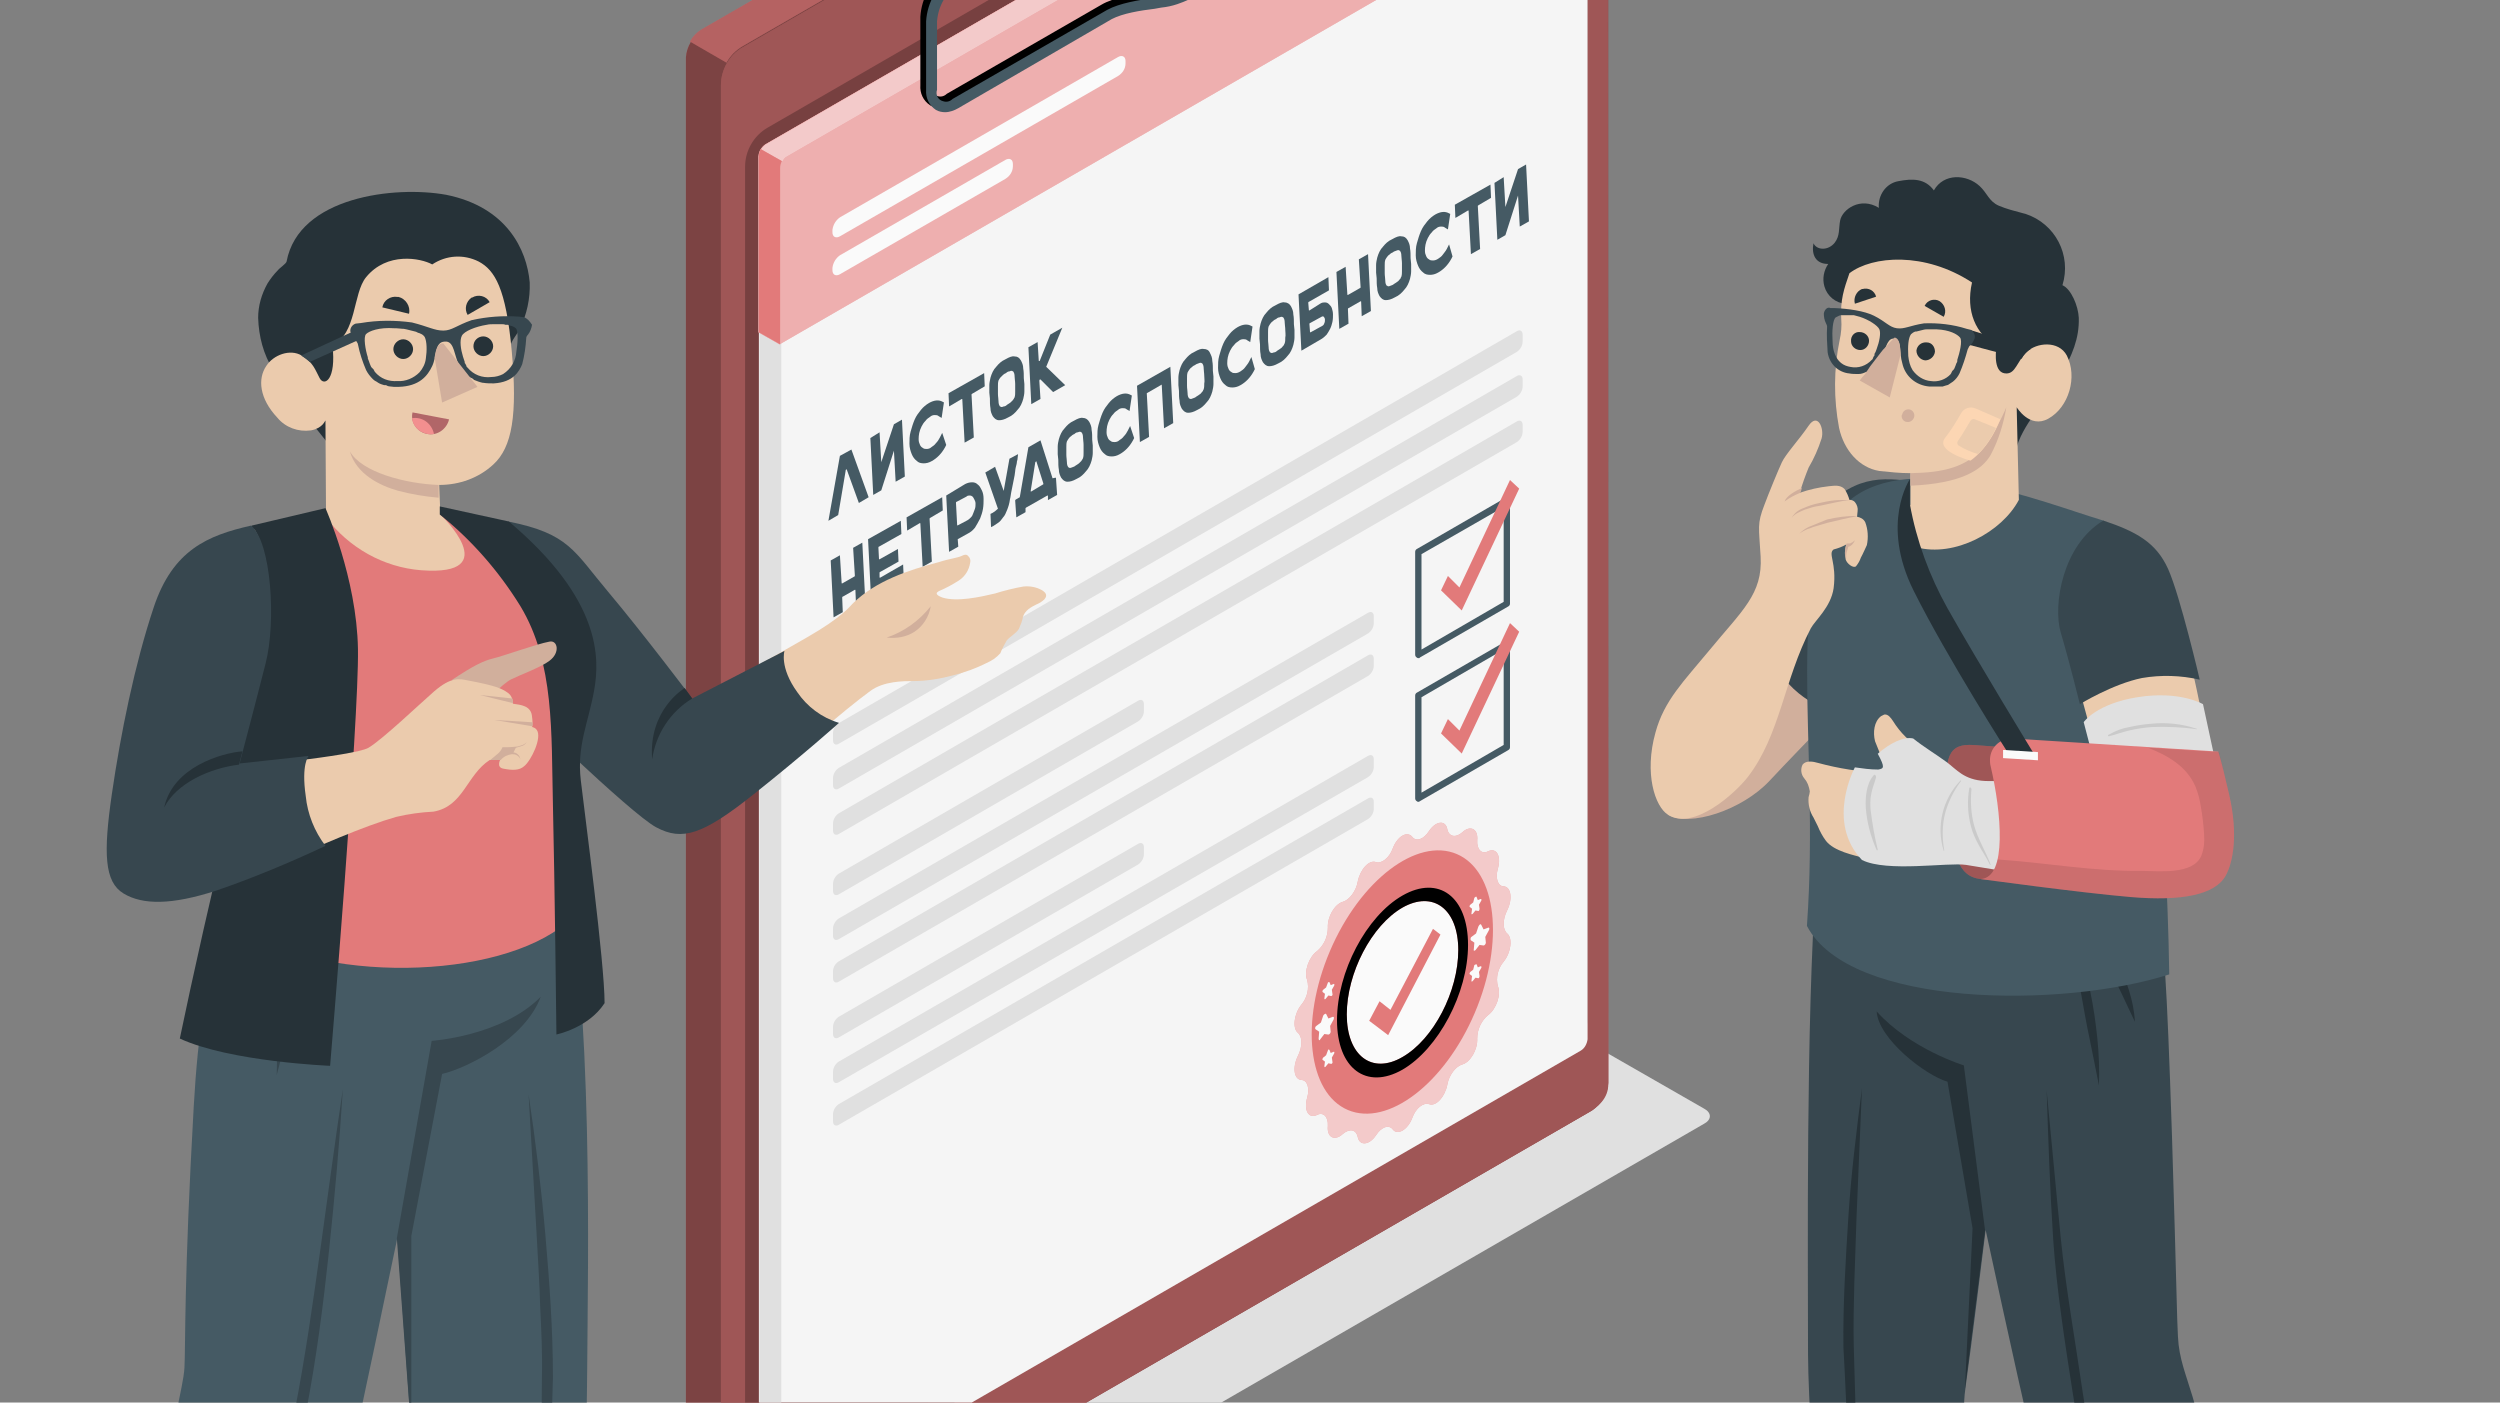 <svg width="508" height="285" viewBox="0 0 508 285" fill="none" xmlns="http://www.w3.org/2000/svg">
<rect x="0" y="0" width="508" height="285" fill="#808080" stroke="none"/>
<g clip-path="url(#clip0_3458_2655)">
<path d="M151.751 337.63L127.111 323.385C126.295 323.15 125.826 322.217 126.06 321.399C126.177 320.932 126.644 320.581 127.111 320.348L316.407 211.161C318.042 210.343 320.028 210.343 321.662 211.161L346.303 225.292C347.82 226.108 347.82 227.51 346.303 228.327L157.006 337.63C155.372 338.449 153.386 338.449 151.751 337.63Z" fill="#E0E0E0"/>
<path d="M316.408 -94.095L142.642 6.1C140.773 7.384 139.49 9.486 139.373 11.705V319.998C139.49 322.334 140.658 324.318 142.642 325.603L143.343 325.952C145.444 327.005 147.78 327.005 149.883 325.952L323.53 225.641C325.398 224.356 326.683 222.255 326.8 220.036V-88.139C326.683 -90.475 325.515 -92.46 323.53 -93.745L322.83 -94.095C320.844 -95.146 318.392 -95.146 316.408 -94.095Z" fill="#E27A7A"/>
<path opacity="0.45" d="M316.408 -94.095L142.642 6.1C140.773 7.384 139.49 9.486 139.373 11.705V319.998C139.49 322.334 140.658 324.318 142.642 325.603L143.343 325.952C145.444 327.005 147.78 327.005 149.883 325.952L323.53 225.641C325.398 224.356 326.683 222.255 326.8 220.036V-88.139C326.683 -90.475 325.515 -92.46 323.53 -93.745L322.83 -94.095C320.844 -95.146 318.392 -95.146 316.408 -94.095Z" fill="black"/>
<path d="M326.8 220.269C326.8 223.188 324.814 224.94 322.244 226.342L150.933 325.251C148.48 326.653 146.494 325.486 146.494 322.683V17.31C146.494 14.157 148.246 11.121 150.933 9.603L322.244 -89.307C323.646 -90.125 325.515 -89.658 326.331 -88.256C326.566 -87.789 326.683 -87.322 326.683 -86.738L326.8 220.269Z" fill="#E27A7A"/>
<path opacity="0.3" d="M326.8 220.269C326.8 223.188 324.814 224.94 322.244 226.342L150.933 325.251C148.48 326.653 146.494 325.486 146.494 322.683V17.31C146.494 14.157 148.246 11.121 150.933 9.603L322.244 -89.307C323.646 -90.125 325.515 -89.658 326.331 -88.256C326.566 -87.789 326.683 -87.322 326.683 -86.738L326.8 220.269Z" fill="black"/>
<path d="M326.8 -88.139V-86.855C326.8 -88.49 325.398 -89.891 323.763 -89.891C323.179 -89.891 322.712 -89.774 322.244 -89.541L150.933 9.37C149.531 10.187 148.48 11.238 147.662 12.639V12.756L140.188 8.435C140.772 7.384 141.591 6.567 142.524 5.983L316.29 -94.212C318.391 -95.263 320.727 -95.263 322.828 -94.212L323.529 -93.861C325.515 -92.46 326.683 -90.358 326.8 -88.139Z" fill="#E27A7A"/>
<path opacity="0.2" d="M326.8 -88.139V-86.855C326.8 -88.49 325.398 -89.891 323.763 -89.891C323.179 -89.891 322.712 -89.774 322.244 -89.541L150.933 9.37C149.531 10.187 148.48 11.238 147.662 12.639V12.756L140.188 8.435C140.772 7.384 141.591 6.567 142.524 5.983L316.29 -94.212C318.391 -95.263 320.727 -95.263 322.828 -94.212L323.529 -93.861C325.515 -92.46 326.683 -90.358 326.8 -88.139Z" fill="black"/>
<path opacity="0.25" d="M322.596 207.074C322.596 209.993 320.495 211.862 317.925 213.379L156.071 306.801C153.503 308.319 151.4 307.035 151.4 304.116V33.893C151.4 30.623 153.152 27.587 155.954 25.952L317.925 -67.587C319.327 -68.521 321.311 -67.937 322.129 -66.536C322.479 -66.069 322.596 -65.485 322.596 -64.901V207.074Z" fill="black"/>
<path d="M155.604 29.339L316.874 -63.733C317.692 -64.2 318.743 -64.2 319.676 -63.733L321.195 -62.798C322.012 -62.331 322.479 -61.397 322.596 -60.463V211.161C322.479 212.095 322.012 213.03 321.195 213.497L159.926 306.684C159.107 307.153 158.057 307.153 157.123 306.684L155.604 305.751C154.788 305.284 154.319 304.349 154.204 303.415V31.791C154.204 30.857 154.788 29.923 155.604 29.339Z" fill="#F5F5F5"/>
<path d="M159.576 306.801C159.459 306.918 159.225 306.918 159.108 306.918H158.875C158.641 306.918 158.291 306.918 158.057 306.918C157.824 306.918 157.707 306.801 157.59 306.801L157.24 306.684L155.721 305.751C154.905 305.284 154.436 304.349 154.321 303.415V31.791C154.321 31.324 154.436 30.857 154.788 30.39L159.108 32.842C158.875 33.309 158.758 33.776 158.758 34.243V305.751C158.524 306.567 158.992 306.918 159.576 306.801Z" fill="#E0E0E0"/>
<path d="M321.195 -62.798L319.676 -63.733C318.86 -64.2 317.807 -64.2 316.874 -63.733L155.487 29.339C154.671 29.923 154.204 30.74 154.087 31.791V67.525L158.406 69.977L322.478 -24.729V-60.463C322.478 -61.397 322.012 -62.331 321.195 -62.798Z" fill="#E27A7A"/>
<path opacity="0.4" d="M321.195 -62.798L319.676 -63.733C318.86 -64.2 317.807 -64.2 316.874 -63.733L155.487 29.339C154.671 29.923 154.204 30.74 154.087 31.791V67.525L158.406 69.977L322.478 -24.729V-60.463C322.478 -61.397 322.012 -62.331 321.195 -62.798Z" fill="white"/>
<path d="M322.479 -60.93C322.363 -61.514 321.779 -61.631 321.195 -61.28L159.926 31.791C159.459 32.025 159.225 32.375 158.99 32.842L154.671 30.39C154.903 29.923 155.255 29.572 155.604 29.339L316.874 -63.733C317.692 -64.2 318.743 -64.2 319.676 -63.733L321.195 -62.798C321.895 -62.448 322.363 -61.747 322.479 -60.93Z" fill="#E27A7A"/>
<path opacity="0.6" d="M322.479 -60.93C322.363 -61.514 321.779 -61.631 321.195 -61.28L159.926 31.791C159.459 32.025 159.225 32.375 158.99 32.842L154.671 30.39C154.903 29.923 155.255 29.572 155.604 29.339L316.874 -63.733C317.692 -64.2 318.743 -64.2 319.676 -63.733L321.195 -62.798C321.895 -62.448 322.363 -61.747 322.479 -60.93Z" fill="white"/>
<path d="M154.204 31.791V67.525L158.524 69.978V34.127C158.524 33.66 158.641 33.193 158.875 32.725L154.553 30.273C154.319 30.857 154.204 31.324 154.204 31.791Z" fill="#E27A7A"/>
<path d="M288.264 133.737C288.147 133.737 288.029 133.737 287.912 133.621C287.68 133.504 287.563 133.27 287.563 133.037V112.134C287.563 111.9 287.68 111.667 287.912 111.55L305.896 101.157C306.13 101.04 306.364 101.04 306.48 101.157C306.714 101.273 306.831 101.507 306.831 101.741V122.644C306.831 122.877 306.714 123.111 306.48 123.228L288.496 133.621C288.496 133.737 288.379 133.737 288.264 133.737ZM288.848 112.601V131.985L305.546 122.293V103.025L288.848 112.601Z" fill="#455A64"/>
<path d="M169.266 179.631V181.032C169.266 181.85 169.85 182.082 170.434 181.733L231.275 146.582C231.976 146.116 232.443 145.297 232.443 144.481V143.079C232.443 142.263 231.859 142.028 231.275 142.378L170.434 177.528C169.734 177.995 169.266 178.813 169.266 179.631Z" fill="#E0E0E0"/>
<path d="M169.266 188.739V190.141C169.266 190.958 169.85 191.192 170.434 190.842L277.986 128.716C278.687 128.249 279.154 127.431 279.154 126.614V125.212C279.154 124.395 278.57 124.161 277.986 124.512L170.434 186.638C169.734 187.105 169.266 187.923 169.266 188.739Z" fill="#E0E0E0"/>
<path d="M169.266 197.38V198.782C169.266 199.6 169.85 199.833 170.434 199.483L277.986 137.357C278.687 136.89 279.154 136.074 279.154 135.256V133.854C279.154 133.037 278.57 132.803 277.986 133.153L170.551 195.279C169.734 195.746 169.266 196.564 169.266 197.38Z" fill="#E0E0E0"/>
<path d="M297.022 124.045L292.817 119.958L294.218 117.038L296.553 119.374L306.831 97.537L308.699 99.288L297.022 124.045Z" fill="#E27A7A"/>
<path d="M288.264 162.931C288.147 162.931 288.029 162.931 287.912 162.816C287.68 162.698 287.563 162.464 287.563 162.232V141.327C287.563 141.095 287.68 140.86 287.912 140.743L305.896 130.35C306.13 130.233 306.364 130.233 306.48 130.35C306.714 130.468 306.831 130.702 306.831 130.934V151.837C306.831 152.071 306.714 152.306 306.48 152.421L288.496 162.816C288.496 162.816 288.379 162.931 288.264 162.931ZM288.848 141.679V161.064L305.546 151.37V131.985L288.848 141.679Z" fill="#455A64"/>
<path d="M169.266 208.709V210.109C169.266 210.927 169.85 211.161 170.434 210.81L231.275 175.659C231.976 175.193 232.443 174.376 232.443 173.558V172.156C232.443 171.34 231.859 171.106 231.275 171.457L170.434 206.605C169.734 207.074 169.266 207.89 169.266 208.709Z" fill="#E0E0E0"/>
<path d="M169.266 217.816V219.218C169.266 220.035 169.85 220.269 170.434 219.919L277.986 157.91C278.687 157.443 279.154 156.625 279.154 155.807V154.29C279.154 153.472 278.57 153.239 277.986 153.589L170.434 215.715C169.734 216.182 169.266 217 169.266 217.816Z" fill="#E0E0E0"/>
<path d="M169.266 226.459V227.86C169.266 228.678 169.85 228.912 170.434 228.561L277.986 166.436C278.687 165.968 279.154 165.151 279.154 164.333V162.933C279.154 162.115 278.57 161.88 277.986 162.232L170.434 224.356C169.734 224.825 169.266 225.641 169.266 226.459Z" fill="#E0E0E0"/>
<path d="M297.022 153.122L292.817 149.035L294.218 146.115L296.553 148.451L306.831 126.614L308.699 128.365L297.022 153.122Z" fill="#E27A7A"/>
<path d="M169.266 149.035V150.437C169.266 151.253 169.85 151.488 170.434 151.138L308.231 71.495C308.932 71.028 309.399 70.211 309.399 69.393V67.992C309.399 67.174 308.815 66.941 308.231 67.291L170.434 146.934C169.734 147.4 169.266 148.101 169.266 149.035Z" fill="#E0E0E0"/>
<path d="M169.266 158.145V159.545C169.266 160.363 169.85 160.596 170.434 160.246L308.231 80.604C308.932 80.137 309.399 79.319 309.399 78.502V77.1C309.399 76.283 308.815 76.049 308.231 76.4L170.434 156.042C169.734 156.508 169.266 157.327 169.266 158.145Z" fill="#E0E0E0"/>
<path d="M169.266 167.37V168.77C169.266 169.588 169.85 169.822 170.434 169.471L308.231 89.829C308.932 89.362 309.399 88.544 309.399 87.727V86.326C309.399 85.508 308.815 85.275 308.231 85.625L170.434 165.267C169.734 165.735 169.266 166.552 169.266 167.37Z" fill="#E0E0E0"/>
<path d="M170.668 44.169L227.188 11.589C228.006 11.121 228.707 11.472 228.707 12.406V12.873C228.707 13.924 228.123 14.858 227.188 15.442L170.668 48.023C169.85 48.49 169.151 48.14 169.151 47.206V46.739C169.266 45.688 169.85 44.753 170.668 44.169Z" fill="#FAFAFA"/>
<path d="M170.668 51.876L204.299 32.491C205.117 32.024 205.818 32.375 205.818 33.309V33.776C205.818 34.827 205.234 35.761 204.299 36.345L170.668 55.73C169.85 56.197 169.151 55.847 169.151 54.913V54.446C169.266 53.395 169.85 52.46 170.668 51.876Z" fill="#FAFAFA"/>
<path d="M285.227 -52.055V-38.276C284.993 -34.422 283.009 -30.919 279.855 -28.817L252.996 -13.285C251.711 -12.234 250.661 -10.95 250.077 -9.431C249.493 -8.264 248.792 -7.096 247.975 -6.045C245.872 -3.709 241.318 -1.257 238.167 -0.206C237.114 0.144 236.063 0.378 234.896 0.495C234.429 0.611 234.079 0.611 233.611 0.728C230.691 1.078 227.073 1.662 224.853 2.83L193.557 21.047C192.739 21.515 191.805 21.865 190.872 21.865C190.171 21.865 189.587 21.748 189.003 21.398C187.601 20.463 186.9 18.945 187.017 17.311V3.414C187.251 -0.44 189.235 -3.943 192.506 -6.045L203.016 -12.117L203.133 -12.234C203.717 -12.468 204.301 -12.234 204.534 -11.65C204.768 -11.183 204.534 -10.716 204.184 -10.366L204.067 -10.249L193.557 -4.177C190.987 -2.542 189.47 0.261 189.235 3.297V17.194C188.886 18.245 189.47 19.296 190.52 19.529C191.221 19.763 191.922 19.529 192.389 19.062L223.802 0.962C226.372 -0.556 230.225 -1.024 233.378 -1.491C233.845 -1.491 234.312 -1.607 234.663 -1.724C235.597 -1.841 236.647 -2.075 237.466 -2.425C240.268 -3.359 244.589 -5.695 246.341 -7.563C247.04 -8.497 247.624 -9.431 248.093 -10.482C249.026 -12.351 249.96 -14.219 251.828 -15.387L278.687 -30.919C281.257 -32.67 282.774 -35.356 282.892 -38.392V-52.055C283.009 -52.873 282.657 -53.69 282.073 -54.274C281.257 -54.624 280.439 -54.508 279.738 -53.924L270.63 -48.669C270.28 -49.369 269.929 -49.953 269.462 -50.654L278.687 -55.909C280.439 -57.31 283.009 -57.077 284.409 -55.325C285.11 -54.391 285.344 -53.223 285.227 -52.055Z" fill="black"/>
<path d="M286.395 -51.121V-37.224C286.162 -33.371 284.177 -29.867 280.908 -27.765L254.049 -12.234C252.764 -11.417 251.946 -9.899 251.129 -8.38C250.545 -7.213 249.844 -6.045 249.026 -4.994C246.925 -2.658 242.371 -0.206 239.217 0.845C238.167 1.195 237.116 1.429 235.948 1.546C235.48 1.662 235.13 1.662 234.663 1.779C231.744 2.13 228.123 2.713 225.905 3.881L194.725 21.982C193.908 22.449 192.973 22.799 192.04 22.799C191.456 22.799 190.755 22.682 190.171 22.332C188.769 21.398 188.07 19.88 188.185 18.245V4.348C188.419 0.495 190.405 -3.009 193.674 -5.111L204.184 -11.183H204.301C204.885 -11.417 205.469 -11.183 205.701 -10.599C205.936 -10.132 205.701 -9.665 205.352 -9.315L205.235 -9.198L194.725 -3.125C192.157 -1.491 190.638 1.312 190.405 4.348V18.245C190.054 19.296 190.638 20.347 191.688 20.58C192.389 20.814 193.09 20.58 193.557 20.113L224.97 2.013C227.54 0.611 231.393 0.028 234.546 -0.44L235.831 -0.673C236.765 -0.79 237.815 -1.023 238.633 -1.374C241.436 -2.308 245.757 -4.644 247.509 -6.512C248.21 -7.446 248.794 -8.38 249.261 -9.431C250.194 -11.3 251.129 -13.168 252.996 -14.336L279.855 -29.867C282.425 -31.502 283.942 -34.305 284.177 -37.341V-51.121C284.526 -52.172 283.942 -53.223 282.892 -53.456C282.191 -53.69 281.491 -53.456 281.023 -52.989L271.798 -47.618C271.448 -48.318 271.097 -48.902 270.63 -49.603L279.855 -54.858C281.607 -56.259 284.177 -56.026 285.579 -54.274C286.278 -53.34 286.512 -52.289 286.395 -51.121Z" fill="#455A64"/>
<path d="M286.979 170.055C287.797 171.105 289.315 170.521 290.365 168.887C291.767 166.786 293.753 166.551 294.103 168.537C294.452 170.055 295.854 170.289 297.139 169.121C298.774 167.602 300.408 168.42 300.176 170.756C300.059 172.625 301.109 173.675 302.394 172.974C304.146 172.158 305.079 174.025 304.378 176.477C303.795 178.463 304.378 180.098 305.546 180.098C307.065 180.215 307.415 182.668 306.247 185.003C305.314 186.87 305.314 188.856 306.247 189.674C307.415 190.608 307.065 193.527 305.546 195.396C304.378 196.796 303.912 198.665 304.378 200.417C305.079 202.051 304.029 205.088 302.394 206.256C300.992 207.423 300.176 209.175 300.176 211.044C300.291 213.262 298.774 215.832 297.139 216.299C295.854 216.649 294.452 218.4 294.103 220.386C293.636 222.839 291.767 224.94 290.365 224.356C289.197 224.007 287.68 225.174 286.979 227.158C286.046 229.611 283.942 230.779 283.009 229.494C282.191 228.443 280.673 229.027 279.623 230.662C278.221 232.765 276.237 232.882 275.885 231.013C275.536 229.494 274.251 229.262 272.849 230.429C271.214 231.947 269.58 231.13 269.814 228.795C269.929 226.926 268.879 225.875 267.594 226.575C265.842 227.393 264.908 225.524 265.609 223.071C266.193 221.087 265.609 219.453 264.442 219.453C262.923 219.335 262.573 216.883 263.741 214.547C264.674 212.678 264.674 210.694 263.741 209.876C262.573 208.943 262.923 206.023 264.442 204.154C265.609 202.752 266.076 200.884 265.609 199.132C264.908 197.497 265.959 194.461 267.594 193.293C268.996 192.125 269.814 190.374 269.814 188.507C269.697 186.286 271.214 183.718 272.849 183.252C274.134 182.9 275.536 181.149 275.885 179.164C276.352 176.712 278.221 174.609 279.623 175.193C280.673 175.544 282.308 174.376 283.009 172.39C283.942 169.938 285.928 168.77 286.979 170.055Z" fill="#E27A7A"/>
<path opacity="0.6" d="M286.979 170.055C287.797 171.105 289.315 170.521 290.365 168.887C291.767 166.786 293.753 166.551 294.103 168.537C294.452 170.055 295.854 170.289 297.139 169.121C298.774 167.602 300.408 168.42 300.176 170.756C300.059 172.625 301.109 173.675 302.394 172.974C304.146 172.158 305.079 174.025 304.378 176.477C303.795 178.463 304.378 180.098 305.546 180.098C307.065 180.215 307.415 182.668 306.247 185.003C305.314 186.87 305.314 188.856 306.247 189.674C307.415 190.608 307.065 193.527 305.546 195.396C304.378 196.796 303.912 198.665 304.378 200.417C305.079 202.051 304.029 205.088 302.394 206.256C300.992 207.423 300.176 209.175 300.176 211.044C300.291 213.262 298.774 215.832 297.139 216.299C295.854 216.649 294.452 218.4 294.103 220.386C293.636 222.839 291.767 224.94 290.365 224.356C289.197 224.007 287.68 225.174 286.979 227.158C286.046 229.611 283.942 230.779 283.009 229.494C282.191 228.443 280.673 229.027 279.623 230.662C278.221 232.765 276.237 232.882 275.885 231.013C275.536 229.494 274.251 229.262 272.849 230.429C271.214 231.947 269.58 231.13 269.814 228.795C269.929 226.926 268.879 225.875 267.594 226.575C265.842 227.393 264.908 225.524 265.609 223.071C266.193 221.087 265.609 219.453 264.442 219.453C262.923 219.335 262.573 216.883 263.741 214.547C264.674 212.678 264.674 210.694 263.741 209.876C262.573 208.943 262.923 206.023 264.442 204.154C265.609 202.752 266.076 200.884 265.609 199.132C264.908 197.497 265.959 194.461 267.594 193.293C268.996 192.125 269.814 190.374 269.814 188.507C269.697 186.286 271.214 183.718 272.849 183.252C274.134 182.9 275.536 181.149 275.885 179.164C276.352 176.712 278.221 174.609 279.623 175.193C280.673 175.544 282.308 174.376 283.009 172.39C283.942 169.938 285.928 168.77 286.979 170.055Z" fill="white"/>
<path d="M299.677 205.809C305.787 191.446 304.149 176.999 296.019 173.541C287.888 170.082 276.343 178.92 270.233 193.281C264.122 207.644 265.76 222.09 273.89 225.549C282.022 229.01 293.567 220.17 299.677 205.809Z" fill="#E27A7A"/>
<path d="M294.841 203.752C298.932 194.136 297.821 184.46 292.362 182.137C286.901 179.814 279.159 185.724 275.069 195.339C270.978 204.953 272.089 214.631 277.548 216.954C283.009 219.277 290.75 213.365 294.841 203.752Z" fill="#FAFAFA"/>
<path d="M284.993 217.35C277.636 221.554 271.68 217.115 271.68 207.306C271.68 197.497 277.636 186.169 284.993 181.967C292.351 177.762 298.305 182.199 298.305 192.008C298.305 201.819 292.234 213.145 284.993 217.35ZM284.993 184.418C278.687 188.038 273.666 197.732 273.666 206.139C273.666 214.547 278.804 218.4 284.993 214.78C291.298 211.161 296.321 201.468 296.321 193.061C296.321 184.652 291.183 180.914 284.993 184.418Z" fill="#E27A7A"/>
<path d="M284.993 217.35C277.636 221.554 271.68 217.115 271.68 207.306C271.68 197.497 277.636 186.169 284.993 181.967C292.351 177.762 298.305 182.199 298.305 192.008C298.305 201.819 292.234 213.145 284.993 217.35ZM284.993 184.418C278.687 188.038 273.666 197.732 273.666 206.139C273.666 214.547 278.804 218.4 284.993 214.78C291.298 211.161 296.321 201.468 296.321 193.061C296.321 184.652 291.183 180.914 284.993 184.418Z" fill="black"/>
<path d="M282.073 210.343L278.22 207.424L280.322 203.454L282.542 205.205L291.183 188.739L292.7 189.907L282.073 210.343Z" fill="#E27A7A"/>
<path d="M300.992 187.923L301.458 188.856L302.392 188.507C302.626 188.389 302.743 188.739 302.509 189.09L301.808 190.375L301.925 191.543C301.925 191.776 301.693 192.127 301.458 192.127L300.64 192.01L299.824 193.06C299.59 193.295 299.357 193.178 299.473 192.943L299.59 191.543L298.889 191.075C298.773 190.959 298.773 190.491 299.006 190.375L299.941 189.674L300.408 188.272C300.64 187.805 300.875 187.688 300.992 187.923Z" fill="#FAFAFA"/>
<path d="M300.059 195.98L300.291 196.564L300.875 196.33C300.992 196.33 301.109 196.447 300.992 196.681L300.525 197.497L300.643 198.316C300.643 198.548 300.525 198.782 300.408 198.782L299.824 198.665L299.241 199.366C299.123 199.483 298.891 199.483 299.008 199.249L299.123 198.316L298.657 197.964C298.54 197.849 298.657 197.615 298.774 197.497L299.358 197.031L299.592 196.097C299.824 195.98 300.059 195.863 300.059 195.98Z" fill="#FAFAFA"/>
<path d="M300.059 182.316L300.291 182.9L300.875 182.668C300.992 182.668 301.109 182.783 300.992 183.017L300.525 183.836L300.643 184.652C300.643 184.886 300.525 185.119 300.408 185.119L299.824 185.003L299.241 185.703C299.123 185.82 298.891 185.82 299.008 185.587L299.123 184.652L298.657 184.302C298.54 184.185 298.657 183.951 298.774 183.836L299.358 183.367L299.592 182.434C299.824 182.199 300.059 182.084 300.059 182.316Z" fill="#FAFAFA"/>
<path d="M268.878 206.373L268.411 207.775L267.476 208.474C267.243 208.591 267.126 209.058 267.359 209.175L268.06 209.642L267.943 211.044C267.943 211.393 268.177 211.511 268.294 211.161L269.111 210.11L269.929 210.226C270.163 210.226 270.395 209.876 270.395 209.642L270.278 208.474L270.979 207.191C271.096 206.84 271.096 206.607 270.862 206.607L269.929 206.957L269.462 206.023C269.345 205.906 268.995 206.139 268.878 206.373Z" fill="#FAFAFA"/>
<path d="M269.812 213.497L269.462 214.43L268.878 214.897C268.761 215.014 268.644 215.365 268.761 215.365L269.228 215.715L269.111 216.648C269.111 216.883 269.228 216.883 269.345 216.766L269.929 216.065L270.513 216.182C270.63 216.182 270.862 215.949 270.747 215.715L270.63 214.897L271.097 214.08C271.214 213.846 271.097 213.614 270.98 213.729L270.396 213.963L270.163 213.379C270.046 213.145 269.812 213.262 269.812 213.497Z" fill="#FAFAFA"/>
<path d="M269.812 199.716L269.462 200.651L268.878 201.118C268.761 201.235 268.644 201.467 268.761 201.584L269.228 201.934L269.111 202.869C269.111 203.102 269.228 203.102 269.345 202.986L269.929 202.285L270.513 202.403C270.63 202.403 270.862 202.168 270.747 201.934L270.63 201.118L271.097 200.3C271.214 200.067 271.097 199.833 270.98 199.95L270.396 200.182L270.163 199.599C270.046 199.483 269.812 199.599 269.812 199.716Z" fill="#FAFAFA"/>
<path d="M176.507 101.04L174.523 102.207L172.07 95.434C172.07 95.317 171.953 95.317 171.953 95.434C171.836 95.434 171.836 95.551 171.836 95.668L170.319 104.66L168.333 105.827L170.668 92.632L173.004 91.347L176.507 101.04Z" fill="#455A64"/>
<path d="M178.725 87.844L179.077 93.916L181.645 86.209L183.279 85.275L183.863 96.835L181.996 97.886L181.645 91.581L179.077 99.638L177.441 100.572L176.857 89.011L178.725 87.844Z" fill="#455A64"/>
<path d="M192.272 90.413L192.039 90.88C191.338 92.164 190.403 93.099 189.353 93.682C188.769 94.033 188.185 94.15 187.718 94.15C187.134 94.15 186.667 94.033 186.316 93.682C185.849 93.332 185.5 92.865 185.265 92.281C185.033 91.697 184.799 90.996 184.799 90.179C184.799 89.362 184.799 88.544 185.033 87.727C185.265 86.909 185.5 86.092 185.849 85.274C186.201 84.457 186.667 83.873 187.134 83.289C187.601 82.705 188.185 82.238 188.769 81.888C189.819 81.304 190.755 81.187 191.571 81.654L191.805 81.771L191.338 84.924L190.755 84.574C190.52 84.34 190.171 84.34 189.936 84.34C189.587 84.34 189.235 84.457 189.003 84.691C188.652 84.924 188.302 85.158 188.068 85.508C187.718 85.858 187.484 86.209 187.251 86.676C186.785 87.61 186.667 88.427 186.667 89.245C186.667 89.712 186.785 90.062 186.9 90.296C187.017 90.646 187.251 90.88 187.484 90.996C187.718 91.23 188.068 91.23 188.302 91.23C188.652 91.23 189.003 91.113 189.235 90.88C189.587 90.646 189.936 90.413 190.171 90.062C190.52 89.712 190.755 89.362 190.987 88.894L191.456 87.96L192.272 90.413Z" fill="#455A64"/>
<path d="M199.98 75.816L200.097 78.502L197.527 80.02L197.412 80.137L197.878 88.895L196.01 89.946L195.543 81.188C195.543 81.071 195.543 81.071 195.426 81.071L192.856 82.589L192.74 79.903L199.98 75.816Z" fill="#455A64"/>
<path d="M207.453 73.247C207.687 73.714 207.92 74.181 207.92 74.882C208.037 75.466 208.037 76.166 208.037 76.867L208.154 78.035C208.154 78.502 208.154 79.086 208.154 79.553C208.154 80.02 208.037 80.604 207.92 81.071C207.687 81.888 207.336 82.706 206.752 83.29C206.285 83.874 205.701 84.457 204.883 84.808C204.067 85.275 203.483 85.392 203.016 85.392C202.432 85.392 202.081 85.041 201.731 84.574C201.497 84.107 201.264 83.64 201.264 82.939C201.147 82.356 201.147 81.655 201.147 80.954L201.03 79.786C201.03 79.319 201.03 78.735 201.03 78.268C201.03 77.801 201.147 77.334 201.264 76.75C201.497 75.933 201.848 75.115 202.432 74.531C202.899 73.948 203.483 73.364 204.299 73.013C205.117 72.546 205.701 72.313 206.168 72.429C206.752 72.429 207.103 72.663 207.453 73.247ZM206.285 78.035C206.285 77.451 206.168 76.984 206.168 76.517C206.168 76.049 206.051 75.699 205.935 75.582C205.935 75.582 205.935 75.466 205.818 75.466C205.818 75.466 205.701 75.349 205.584 75.349C205.467 75.349 205.352 75.349 205.117 75.466C204.883 75.466 204.65 75.582 204.416 75.816C204.067 75.933 203.832 76.166 203.715 76.283C203.6 76.4 203.366 76.633 203.248 76.75C203.131 76.867 203.131 76.984 203.016 77.1C203.016 77.217 202.899 77.217 202.899 77.334C202.782 77.684 202.782 78.035 202.782 78.502C202.782 78.969 202.782 79.436 202.782 80.02C202.782 80.604 202.899 81.071 202.899 81.538C202.899 82.005 203.016 82.356 203.131 82.472C203.131 82.472 203.131 82.589 203.248 82.589C203.248 82.589 203.366 82.706 203.483 82.706C203.6 82.706 203.715 82.706 203.949 82.589C204.184 82.589 204.416 82.472 204.65 82.239C205 82.005 205.234 81.888 205.351 81.772C205.467 81.655 205.701 81.421 205.818 81.305C205.935 81.188 205.935 81.071 206.051 80.954C206.051 80.837 206.168 80.837 206.168 80.721C206.285 80.37 206.285 80.02 206.285 79.553C206.285 78.969 206.285 78.502 206.285 78.035Z" fill="#455A64"/>
<path d="M212.591 74.531L216.446 78.268L213.993 79.67L211.423 77.101H211.308C211.308 77.101 211.191 77.217 211.191 77.334L211.423 81.071L209.556 82.122L208.972 70.561L210.839 69.51L211.073 73.247C211.073 73.364 211.073 73.364 211.191 73.364C211.191 73.364 211.308 73.364 211.308 73.247L213.409 67.992L215.862 66.591L212.591 74.531Z" fill="#455A64"/>
<path d="M175.222 110.265L175.806 121.826L173.939 122.877L173.822 119.958C173.822 119.841 173.822 119.841 173.705 119.841L171.252 121.242C171.135 121.242 171.135 121.359 171.135 121.476L171.252 124.395L169.383 125.446L168.8 113.885L170.668 112.834L171.02 118.44C171.02 118.556 171.02 118.556 171.135 118.556L173.588 117.155C173.705 117.155 173.705 117.038 173.705 116.921L173.355 111.316L175.222 110.265Z" fill="#455A64"/>
<path d="M178.608 111.082C178.493 111.082 178.493 111.199 178.493 111.316L178.608 113.535C178.608 113.651 178.608 113.651 178.725 113.651L182.463 111.549L182.58 114.119L178.843 116.221C178.725 116.221 178.725 116.337 178.725 116.454V117.272C178.725 117.388 178.725 117.388 178.843 117.388L183.514 114.702L183.631 117.388L176.974 121.125L176.39 109.564L183.047 105.827L183.164 108.513L178.608 111.082Z" fill="#455A64"/>
<path d="M191.454 101.04L191.571 103.726L189.003 105.244L188.886 105.36L189.352 114.119L187.484 115.17L187.017 106.411C187.017 106.295 187.017 106.295 186.9 106.295L184.332 107.813L184.215 105.127L191.454 101.04Z" fill="#455A64"/>
<path d="M196.125 98.354C196.592 98.12 197.06 98.003 197.527 98.003C197.994 98.003 198.343 98.12 198.695 98.471C199.044 98.704 199.279 99.171 199.511 99.638C199.745 100.105 199.863 100.689 199.863 101.39C199.863 101.974 199.862 102.675 199.745 103.375C199.628 104.076 199.396 104.777 199.161 105.36C198.812 106.061 198.46 106.645 198.111 107.229C197.644 107.813 197.176 108.163 196.709 108.397L194.608 109.564L194.725 111.082L192.856 112.133L192.272 100.689L196.125 98.354ZM196.592 105.711C196.826 105.594 197.06 105.36 197.293 105.127C197.527 104.893 197.644 104.66 197.759 104.309C197.877 103.959 197.994 103.726 198.111 103.375C198.228 103.025 198.228 102.675 198.228 102.324C198.228 101.974 198.111 101.74 197.994 101.507C197.877 101.273 197.759 101.04 197.644 100.923C197.527 100.806 197.293 100.689 197.06 100.689C196.826 100.689 196.592 100.689 196.359 100.923L194.373 101.974C194.256 101.974 194.256 102.091 194.256 102.207L194.49 106.645C194.49 106.762 194.49 106.762 194.608 106.762L196.592 105.711Z" fill="#455A64"/>
<path d="M206.869 92.281L206.752 93.332C206.752 93.332 206.752 93.449 206.635 93.8C206.635 94.15 206.52 94.5 206.402 94.967C206.285 95.434 206.285 96.018 206.168 96.602C206.053 97.186 205.936 97.77 205.819 98.354C205.701 98.938 205.584 99.522 205.467 100.106C205.352 100.689 205.352 101.04 205.235 101.39C205.118 102.324 204.885 103.025 204.651 103.609C204.417 104.193 204.184 104.777 203.833 105.127C203.483 105.594 203.249 105.944 202.899 106.178C202.549 106.412 202.198 106.645 201.848 106.879L201.38 107.112L201.265 104.426L201.731 104.193C202.081 103.959 202.432 103.726 202.782 103.375L200.212 96.018L202.198 94.851L203.95 99.755L205.118 93.216L206.869 92.281Z" fill="#455A64"/>
<path d="M214.46 97.069C214.577 97.069 214.577 97.069 214.577 97.186L214.809 100.573L212.94 101.624V100.806C212.94 100.689 212.94 100.689 212.825 100.689L208.504 103.142L208.386 103.258V104.076L206.518 105.127L206.285 101.74C206.285 101.624 206.285 101.624 206.402 101.507L207.219 101.04L208.97 90.88L211.423 89.479L213.876 97.186L214.46 97.069ZM209.437 99.755C209.437 99.872 209.437 99.872 209.437 99.872C209.437 99.872 209.437 99.872 209.554 99.872L211.89 98.471C212.007 98.471 212.007 98.354 212.007 98.237L210.605 93.799C210.605 93.683 210.605 93.683 210.49 93.799L210.372 93.916L209.437 99.755Z" fill="#455A64"/>
<path d="M221.351 85.742C221.584 86.209 221.818 86.676 221.818 87.376C221.935 87.96 221.935 88.661 221.935 89.362L222.05 90.529C222.05 90.997 222.05 91.581 222.05 92.048C222.05 92.515 221.935 93.099 221.818 93.566C221.584 94.383 221.234 95.201 220.65 95.784C220.183 96.368 219.6 96.952 218.781 97.303C217.963 97.77 217.379 97.886 216.913 97.886C216.329 97.886 215.979 97.536 215.628 97.069C215.395 96.602 215.161 96.135 215.161 95.434C215.044 94.85 215.044 94.15 215.044 93.449L214.928 92.281C214.928 91.814 214.928 91.23 214.928 90.763C214.928 90.296 215.044 89.712 215.161 89.245C215.395 88.427 215.745 87.61 216.329 87.026C216.795 86.442 217.379 85.858 218.198 85.508C219.016 85.041 219.6 84.807 220.066 84.924C220.533 84.924 221 85.158 221.351 85.742ZM220.183 90.413C220.183 89.829 220.066 89.362 220.066 88.895C220.066 88.427 219.949 88.077 219.832 87.96C219.832 87.96 219.832 87.844 219.715 87.844C219.715 87.844 219.6 87.727 219.482 87.727C219.365 87.727 219.248 87.727 219.016 87.844C218.781 87.844 218.547 87.96 218.315 88.194C217.963 88.311 217.731 88.544 217.614 88.661C217.379 88.778 217.264 89.011 217.147 89.128C217.03 89.245 217.03 89.362 216.913 89.478C216.913 89.595 216.795 89.595 216.795 89.712C216.68 90.062 216.68 90.413 216.68 90.88C216.68 91.347 216.68 91.814 216.68 92.398C216.68 92.982 216.795 93.449 216.795 93.916C216.795 94.383 216.913 94.734 217.03 94.85C217.03 94.85 217.03 94.967 217.147 94.967C217.147 94.967 217.264 95.084 217.379 95.084C217.496 95.084 217.614 95.084 217.848 94.967C218.08 94.85 218.315 94.85 218.547 94.617C218.899 94.383 219.131 94.266 219.248 94.15C219.365 94.033 219.6 93.799 219.715 93.683C219.832 93.566 219.832 93.449 219.949 93.332C219.949 93.215 220.066 93.215 220.066 93.099C220.183 92.748 220.183 92.398 220.183 91.931C220.183 91.464 220.183 90.997 220.183 90.413Z" fill="#455A64"/>
<path d="M230.459 89.012L230.224 89.479C229.523 90.763 228.59 91.698 227.539 92.281C226.955 92.632 226.372 92.749 225.905 92.749C225.321 92.749 224.852 92.632 224.503 92.281C224.036 91.931 223.685 91.464 223.452 90.88C223.218 90.296 222.985 89.596 222.985 88.778C222.985 87.961 222.985 87.143 223.218 86.326C223.452 85.508 223.685 84.691 224.036 83.873C224.386 83.056 224.852 82.472 225.321 81.888C225.788 81.304 226.372 80.837 226.955 80.487C228.006 79.903 228.94 79.786 229.758 80.253L229.992 80.37L229.523 83.523L228.94 83.173C228.707 82.939 228.356 82.939 228.123 82.939C227.772 82.939 227.422 83.056 227.188 83.29C226.838 83.523 226.489 83.757 226.254 84.107C225.905 84.457 225.671 84.808 225.436 85.275C224.969 86.209 224.852 87.026 224.852 87.844C224.852 88.311 224.97 88.661 225.087 88.895C225.204 89.245 225.436 89.479 225.671 89.596C225.905 89.829 226.254 89.829 226.489 89.829C226.838 89.829 227.188 89.712 227.422 89.479C227.772 89.245 228.123 89.012 228.356 88.661C228.707 88.311 228.94 87.961 229.174 87.493L229.641 86.559L230.459 89.012Z" fill="#455A64"/>
<path d="M237.815 74.531L238.399 85.976L236.53 87.026L236.063 78.151L233.027 79.903L233.493 88.778L231.626 89.829L231.042 78.385L237.815 74.531Z" fill="#455A64"/>
<path d="M245.872 71.728C246.106 72.196 246.341 72.663 246.341 73.363C246.456 73.947 246.456 74.648 246.456 75.349L246.573 76.516C246.573 76.984 246.573 77.567 246.573 78.034C246.573 78.502 246.456 79.085 246.341 79.553C246.106 80.37 245.757 81.188 245.173 81.771C244.704 82.355 244.121 82.939 243.304 83.29C242.486 83.757 241.902 83.873 241.435 83.873C240.851 83.873 240.502 83.523 240.15 83.056C239.918 82.589 239.684 82.122 239.684 81.421C239.567 80.837 239.567 80.136 239.567 79.436L239.449 78.268C239.449 77.801 239.449 77.217 239.449 76.75C239.449 76.283 239.567 75.699 239.684 75.232C239.918 74.414 240.268 73.597 240.851 73.013C241.318 72.429 241.902 71.845 242.72 71.495C243.537 71.028 244.121 70.794 244.589 70.911C245.173 70.911 245.64 71.145 245.872 71.728ZM244.704 76.4C244.704 75.816 244.589 75.349 244.589 74.882C244.589 74.414 244.472 74.064 244.355 73.947C244.355 73.947 244.355 73.831 244.238 73.831C244.238 73.831 244.121 73.714 244.005 73.714C243.888 73.714 243.771 73.714 243.537 73.831C243.304 73.947 243.07 73.947 242.837 74.181C242.486 74.298 242.254 74.531 242.136 74.648C241.902 74.765 241.785 74.998 241.67 75.115C241.553 75.232 241.552 75.349 241.435 75.465C241.435 75.582 241.318 75.582 241.318 75.699C241.201 76.049 241.201 76.4 241.201 76.867C241.201 77.334 241.201 77.801 241.201 78.385C241.201 78.969 241.318 79.436 241.318 79.903C241.318 80.37 241.435 80.72 241.553 80.837C241.553 80.837 241.553 80.954 241.67 80.954C241.67 80.954 241.785 81.071 241.902 81.071C242.019 81.071 242.136 81.071 242.369 80.954C242.603 80.837 242.837 80.837 243.07 80.604C243.421 80.37 243.654 80.253 243.771 80.136C244.005 80.02 244.121 79.786 244.238 79.669C244.355 79.553 244.472 79.436 244.472 79.319C244.472 79.202 244.589 79.202 244.589 79.085C244.704 78.735 244.704 78.385 244.704 77.918C244.822 77.451 244.704 76.984 244.704 76.4Z" fill="#455A64"/>
<path d="M254.982 74.999L254.748 75.466C254.047 76.75 253.113 77.684 252.063 78.268C251.479 78.619 250.895 78.735 250.426 78.735C249.842 78.735 249.376 78.619 249.026 78.268C248.559 77.918 248.208 77.451 247.975 76.867C247.741 76.283 247.507 75.582 247.507 74.765C247.507 73.948 247.507 73.13 247.741 72.313C247.975 71.495 248.208 70.678 248.559 69.86C248.909 69.043 249.376 68.459 249.842 67.875C250.311 67.291 250.895 66.824 251.479 66.474C252.529 65.89 253.463 65.773 254.281 66.24L254.513 66.357L254.047 69.51L253.463 69.16C253.23 68.926 252.879 68.926 252.646 68.926C252.295 68.926 251.945 69.043 251.711 69.276C251.362 69.51 251.01 69.744 250.778 70.094C250.426 70.444 250.194 70.795 249.96 71.262C249.493 72.196 249.376 73.013 249.376 73.831C249.376 74.298 249.493 74.648 249.61 74.882C249.727 75.232 249.96 75.466 250.194 75.582C250.426 75.816 250.778 75.816 251.01 75.816C251.362 75.816 251.711 75.699 252.063 75.466C252.412 75.232 252.762 74.999 252.996 74.648C253.23 74.298 253.58 73.948 253.814 73.481L254.281 72.546L254.982 74.999Z" fill="#455A64"/>
<path d="M262.338 62.27C262.572 62.737 262.805 63.204 262.805 63.904C262.922 64.488 262.922 65.189 262.922 65.89L263.039 67.057C263.039 67.525 263.039 68.108 263.039 68.576C263.039 69.043 262.922 69.626 262.805 70.094C262.572 70.911 262.221 71.728 261.637 72.312C261.17 72.896 260.586 73.48 259.77 73.831C258.952 74.298 258.368 74.414 257.901 74.414C257.317 74.414 256.966 74.064 256.616 73.597C256.382 73.13 256.15 72.663 256.15 71.962C256.032 71.378 256.032 70.677 256.032 69.977L255.915 68.809C255.915 68.342 255.915 67.758 255.915 67.291C255.915 66.824 256.032 66.24 256.15 65.773C256.382 64.955 256.733 64.138 257.317 63.554C257.784 62.97 258.368 62.386 259.186 62.036C260.002 61.569 260.586 61.335 261.053 61.452C261.637 61.452 262.106 61.803 262.338 62.27ZM261.17 67.057C261.17 66.474 261.053 66.006 261.053 65.539C261.053 65.072 260.938 64.722 260.821 64.605C260.821 64.605 260.821 64.488 260.704 64.488C260.704 64.488 260.586 64.372 260.469 64.372C260.354 64.372 260.237 64.372 260.002 64.488C259.77 64.488 259.536 64.605 259.301 64.839C258.952 64.955 258.718 65.189 258.602 65.306C258.368 65.423 258.251 65.656 258.134 65.773C258.018 65.89 258.018 66.006 257.901 66.123C257.901 66.24 257.784 66.24 257.784 66.357C257.667 66.707 257.667 67.057 257.667 67.525C257.667 67.992 257.667 68.459 257.667 69.043C257.667 69.626 257.784 70.094 257.784 70.561C257.784 71.028 257.901 71.378 258.018 71.495C258.018 71.495 258.018 71.612 258.134 71.612C258.134 71.612 258.251 71.728 258.368 71.728C258.485 71.728 258.602 71.728 258.835 71.612C259.069 71.612 259.301 71.495 259.536 71.261C259.885 71.028 260.12 70.911 260.237 70.794C260.469 70.677 260.586 70.444 260.704 70.327C260.821 70.21 260.938 70.094 260.938 69.977C260.938 69.86 261.053 69.86 261.053 69.743C261.17 69.393 261.17 69.043 261.17 68.576C261.287 68.108 261.17 67.525 261.17 67.057Z" fill="#455A64"/>
<path d="M268.294 61.686C268.644 61.452 268.995 61.452 269.228 61.452C269.579 61.452 269.812 61.569 270.046 61.803C270.278 62.036 270.513 62.27 270.63 62.62C270.747 62.97 270.862 63.437 270.862 63.904C270.862 64.372 270.862 64.839 270.747 65.423C270.63 65.89 270.513 66.357 270.278 66.824C270.046 67.291 269.812 67.641 269.579 67.992C269.228 68.342 268.995 68.576 268.644 68.809L264.44 71.261L263.856 59.817L269.929 56.314L270.046 59L265.959 61.335C265.842 61.335 265.842 61.452 265.842 61.569L265.959 62.97C265.959 63.087 265.959 63.087 266.076 63.087L268.294 61.686ZM266.191 65.656C266.076 65.656 266.076 65.773 266.076 65.89L266.191 67.408C266.191 67.525 266.191 67.525 266.308 67.525L268.644 66.24C268.878 66.123 268.995 66.007 269.111 65.656C269.228 65.423 269.228 65.189 269.228 64.956C269.228 64.722 269.111 64.488 268.995 64.372C268.878 64.255 268.761 64.255 268.527 64.372L266.191 65.656Z" fill="#455A64"/>
<path d="M277.986 51.643L278.57 63.204L276.701 64.255L276.586 61.336C276.586 61.219 276.586 61.219 276.469 61.219L274.016 62.62C273.899 62.62 273.899 62.737 273.899 62.854L274.016 65.773L272.147 66.824L271.563 55.263L273.432 54.212L273.782 59.817C273.782 59.934 273.782 59.934 273.899 59.934L276.351 58.533C276.469 58.533 276.469 58.416 276.469 58.299L276.117 52.694L277.986 51.643Z" fill="#455A64"/>
<path d="M286.045 48.84C286.278 49.307 286.512 49.775 286.512 50.475C286.629 51.059 286.629 51.76 286.629 52.461L286.744 53.628C286.744 54.095 286.744 54.679 286.744 55.146C286.744 55.613 286.629 56.197 286.512 56.664C286.278 57.482 285.928 58.299 285.344 58.883C284.877 59.467 284.293 60.051 283.475 60.401C282.657 60.868 282.073 60.985 281.606 60.985C281.023 60.985 280.673 60.635 280.322 60.168C280.089 59.701 279.855 59.233 279.855 58.533C279.738 57.949 279.738 57.248 279.738 56.548L279.622 55.38C279.622 54.913 279.622 54.329 279.622 53.862C279.622 53.395 279.738 52.811 279.855 52.344C280.089 51.526 280.439 50.709 281.023 50.125C281.489 49.541 282.073 48.957 282.891 48.607C283.71 48.14 284.293 47.906 284.76 48.023C285.344 48.023 285.694 48.257 286.045 48.84ZM284.877 53.511C284.877 52.928 284.76 52.461 284.76 51.993C284.76 51.526 284.643 51.176 284.526 51.059C284.526 51.059 284.526 50.942 284.409 50.942C284.409 50.942 284.293 50.826 284.176 50.826C284.059 50.826 283.942 50.826 283.71 50.942C283.475 51.059 283.241 51.059 283.008 51.293C282.657 51.41 282.425 51.643 282.307 51.76C282.073 51.877 281.958 52.11 281.841 52.227C281.724 52.344 281.724 52.461 281.606 52.577C281.606 52.694 281.489 52.694 281.489 52.811C281.374 53.161 281.374 53.511 281.374 53.979C281.374 54.446 281.374 54.913 281.374 55.497C281.374 56.081 281.489 56.548 281.489 57.015C281.489 57.482 281.606 57.832 281.724 57.949C281.724 57.949 281.724 58.066 281.841 58.066C281.958 58.066 281.958 58.182 282.073 58.182C282.19 58.182 282.307 58.182 282.542 58.066C282.774 57.949 283.008 57.949 283.241 57.715C283.592 57.482 283.825 57.365 283.942 57.248C284.176 57.132 284.293 56.898 284.409 56.781C284.526 56.664 284.643 56.548 284.643 56.431C284.643 56.314 284.76 56.314 284.76 56.197C284.877 55.847 284.877 55.497 284.877 55.03C284.877 54.562 284.877 54.095 284.877 53.511Z" fill="#455A64"/>
<path d="M295.153 52.11L294.919 52.577C294.218 53.862 293.284 54.796 292.233 55.38C291.65 55.73 291.066 55.847 290.599 55.847C290.015 55.847 289.546 55.73 289.197 55.38C288.73 55.029 288.379 54.562 288.146 53.978C287.912 53.395 287.679 52.694 287.679 51.877C287.679 51.059 287.679 50.242 287.912 49.424C288.146 48.607 288.379 47.789 288.73 46.972C289.08 46.154 289.546 45.571 290.015 44.987C290.482 44.403 291.066 43.936 291.65 43.586C292.7 43.002 293.634 42.885 294.452 43.352L294.686 43.468L294.218 46.621L293.634 46.271C293.401 46.038 293.05 46.038 292.817 46.038C292.466 46.038 292.116 46.154 291.882 46.388C291.532 46.621 291.183 46.855 290.948 47.205C290.599 47.556 290.365 47.906 290.13 48.373C289.664 49.307 289.546 50.125 289.546 50.942C289.546 51.409 289.664 51.76 289.781 51.993C289.898 52.344 290.13 52.577 290.365 52.694C290.599 52.928 290.948 52.928 291.183 52.928C291.532 52.928 291.882 52.811 292.233 52.577C292.583 52.344 292.934 52.11 293.167 51.76C293.401 51.41 293.751 51.059 293.985 50.592L294.452 49.658L295.153 52.11Z" fill="#455A64"/>
<path d="M302.861 37.513L302.978 40.199L300.408 41.717L300.291 41.834L300.758 50.592L298.891 51.643L298.422 42.885C298.422 42.768 298.424 42.768 298.307 42.768L295.737 44.286L295.62 41.6L302.861 37.513Z" fill="#455A64"/>
<path d="M305.546 35.995L305.897 42.067L308.465 34.36L310.1 33.426L310.684 44.987L308.817 46.038L308.465 39.732L305.897 47.789L304.261 48.724L303.677 37.163L305.546 35.995Z" fill="#455A64"/>
<path d="M438.241 178.624C439.791 193.68 440.235 197.334 441.342 230.655C442.338 262.981 442.338 267.741 442.559 271.616C443.003 280.583 448.094 284.127 448.538 305.161C448.869 324.423 448.205 348.114 448.205 348.114C448.205 348.114 444.663 351.324 437.356 351.768C433.371 351.988 429.385 351.215 425.843 349.443C425.843 349.443 415.989 306.157 413.001 292.872C409.347 277.262 403.48 249.919 403.48 249.919C403.48 249.919 400.49 274.274 399.383 282.023C398.276 289.551 400.934 292.429 399.274 309.146C397.945 322.431 394.181 344.793 394.181 344.793C390.749 346.564 386.985 347.449 383.222 347.449C374.808 347.007 372.151 344.128 372.151 344.128C372.151 344.128 367.501 294.201 367.39 275.159C367.39 254.901 366.947 208.071 369.05 178.513L438.241 178.624Z" fill="#37474F"/>
<path d="M403.369 250.028L399.052 216.485C399.052 216.485 388.204 213.164 381.339 205.526C381.671 211.061 391.192 218.477 395.731 219.806L400.824 249.586L399.274 282.244L403.369 250.028Z" fill="#263238"/>
<path d="M418.425 183.163C419.975 185.93 421.304 188.92 422.3 192.019C423.296 195.12 424.071 198.219 424.736 201.429C425.399 204.639 425.843 207.74 426.174 210.95C426.506 214.16 426.617 217.37 426.506 220.582C425.843 217.37 425.289 214.271 424.625 211.172C423.96 208.071 423.407 204.861 422.853 201.762C422.3 198.661 421.635 195.562 420.861 192.462C420.086 189.362 419.31 186.263 418.425 183.163Z" fill="#263238"/>
<path d="M422.632 184.38C424.183 185.93 425.621 187.591 426.839 189.473C428.058 191.244 429.165 193.126 430.161 195.119C431.157 197.111 431.932 199.103 432.595 201.208C433.26 203.311 433.702 205.414 433.813 207.629L431.046 201.762C430.161 199.879 429.165 197.887 428.278 196.004C427.393 194.122 426.397 192.24 425.399 190.248C424.403 188.255 423.518 186.484 422.632 184.38Z" fill="#263238"/>
<path d="M415.88 221.578C416.876 231.652 417.761 241.727 418.759 251.69C419.755 261.654 421.747 272.834 423.187 282.797C424.625 292.761 431.821 331.841 432.928 341.915C430.936 331.952 422.743 293.094 421.193 283.13C419.644 273.167 417.872 261.874 417.207 251.8C416.544 241.727 416.211 231.652 415.88 221.578Z" fill="#263238"/>
<path d="M378.349 221.134L377.242 247.483C377.131 251.911 376.911 256.228 376.8 260.656C376.689 265.085 376.578 269.402 376.689 273.719C376.8 278.038 378.129 320.106 377.685 328.962C376.468 319.219 375.139 282.686 374.586 273.83C374.475 264.973 375.028 256.117 375.582 247.372C376.135 238.626 377.242 229.77 378.349 221.134Z" fill="#263238"/>
<path d="M338.939 165.56C343.256 168.107 353.996 164.675 359.64 158.586C365.286 152.497 385.325 132.017 385.325 132.017L386.21 98.141C386.21 98.141 378.682 97.366 373.369 102.237C368.054 107.108 352.888 132.459 348.681 139.434C344.475 146.408 338.939 165.56 338.939 165.56Z" fill="#D1AF9C"/>
<path d="M387.761 97.698C381.45 96.923 374.918 96.812 367.723 107.108C364.07 112.311 360.749 117.735 357.87 123.381C357.537 128.585 359.198 133.677 362.409 137.773C367.834 144.415 373.922 144.637 373.922 144.637L385.547 133.345L387.761 97.698Z" fill="#37474F"/>
<path d="M427.393 105.779C414.882 102.015 388.535 91.166 375.804 101.683C361.634 117.293 369.937 149.397 367.169 188.144C375.804 204.75 418.979 204.972 440.789 197.998C440.566 181.17 439.348 164.453 438.795 145.523C438.241 126.592 439.791 114.636 427.393 105.779Z" fill="#455A64"/>
<path d="M409.569 91.72C410.676 86.406 416.1 81.092 418.648 76.553C421.082 72.125 422.522 68.803 422.411 64.597C422.3 62.161 420.862 58.729 419.09 57.954C420.971 51.865 417.65 45.445 411.561 43.452C411.452 43.452 411.23 43.341 411.119 43.341C409.458 42.898 407.686 42.456 406.137 41.791C404.145 40.906 403.812 39.245 402.262 37.806C399.605 35.37 394.955 35.149 392.963 38.692C391.191 36.256 388.646 36.256 385.767 36.81C383.222 37.252 381.561 39.688 381.781 42.234C378.018 39.909 374.365 42.566 373.921 44.78C373.59 46.441 373.921 47.88 372.814 49.319C371.487 50.98 369.161 50.869 368.497 49.43C368.054 51.755 368.939 53.637 371.487 53.637C370.6 54.965 370.268 56.626 370.711 58.176C371.264 60.169 373.036 61.608 375.028 61.718C375.139 63.047 375.472 64.265 376.026 65.372C376.8 66.589 377.796 67.475 379.014 68.25C382.889 70.243 387.206 71.018 391.303 72.014L396.284 73.232C396.616 73.342 398.056 73.453 398.276 73.675L409.569 91.72Z" fill="#263238"/>
<path d="M416.211 85.077C412.447 87.18 409.791 82.752 409.791 82.752L410.233 101.572C406.801 108.104 397.169 113.307 389.42 111.204C384.438 109.875 386.098 105.668 388.203 102.569V96.148C386.098 96.148 383.995 95.926 381.892 95.705C377.796 95.041 374.696 91.498 373.7 86.959C372.593 81.092 372.593 75.003 373.811 69.135C374.143 67.696 374.254 66.257 374.143 64.818C373.921 60.943 374.696 58.729 375.804 55.519C380.454 51.976 391.08 51.09 400.712 57.401C399.383 63.268 401.488 67.918 405.694 70.353C405.472 71.903 405.141 75.889 407.686 75.889C409.569 75.889 409.791 73.564 411.783 71.571C413.775 69.578 418.314 69.135 419.975 72.235C422.189 76.553 420.417 82.752 416.211 85.077Z" fill="#EBCBAD"/>
<path d="M400.27 67.032L412.668 70.907C411.894 71.35 411.229 72.014 410.787 72.9L399.937 70.021L400.27 67.032Z" fill="#263238"/>
<path d="M370.6 63.711C370.6 64.375 370.711 65.04 371.042 65.704C371.153 65.925 371.264 66.147 371.264 66.368C371.153 68.139 371.264 69.8 371.375 71.571C371.707 73.896 373.478 75.667 375.803 75.889C376.357 75.999 377.022 75.999 377.575 75.999H377.684C378.238 75.999 378.791 75.778 379.236 75.557H379.345L379.456 75.446C379.567 75.446 379.567 75.446 379.678 75.335L379.789 75.225L380.01 75.114L380.232 75.003L380.563 74.782C381.117 74.228 381.67 73.675 382.113 73.01C383.11 71.35 383.331 68.914 384.66 68.804H384.771H384.88C386.541 69.025 385.878 71.682 386.541 73.785C387.094 76.442 389.309 78.324 392.076 78.546H392.52H392.963C393.294 78.546 393.516 78.546 393.848 78.546H394.181H394.512H394.734C395.066 78.435 395.397 78.324 395.842 78.214L396.173 77.992C396.395 77.882 396.615 77.66 396.838 77.549C397.391 77.107 397.834 76.553 398.165 75.889C398.83 74.339 399.383 72.678 399.826 71.018C399.937 70.796 400.048 70.575 400.159 70.353C400.712 69.911 401.044 69.357 401.266 68.693C401.377 68.029 401.044 67.365 400.49 67.032L399.605 66.811C396.838 65.925 393.848 65.593 390.969 65.704C388.092 66.147 386.985 66.922 385.434 66.7C383.884 66.479 383.22 65.372 380.785 64.154C378.792 63.158 375.47 62.715 372.814 62.604H371.929C371.375 62.272 370.711 62.936 370.6 63.711ZM388.313 67.918C388.535 67.697 388.866 67.475 389.199 67.365H389.309H389.42L389.862 67.254L390.306 67.143C390.749 67.032 391.08 66.922 391.523 66.922H391.967C392.409 66.922 392.741 66.922 393.183 66.922H393.516C396.173 67.032 397.723 67.918 398.276 68.582C398.83 69.246 398.165 71.793 397.723 73.121V73.232V73.343C397.723 73.564 397.612 73.675 397.502 73.896L397.391 74.228C397.28 74.45 397.28 74.56 397.169 74.782L397.058 75.003L396.949 75.114C396.949 75.114 396.949 75.225 396.838 75.225C396.838 75.225 396.838 75.335 396.726 75.335L396.615 75.557L396.504 75.778C396.504 75.889 396.395 75.889 396.395 75.999C395.397 77.107 393.848 77.66 392.409 77.439C390.86 77.328 389.531 76.442 388.646 75.225C388.092 74.339 387.87 73.343 387.759 72.346C387.648 70.353 387.759 68.693 388.313 67.918ZM373.036 64.486C373.256 64.375 373.478 64.265 373.7 64.154L374.032 64.043H374.254H374.363H374.696C374.917 64.043 375.139 64.043 375.361 64.043H376.024H376.468H376.577H376.688C377.131 64.154 377.464 64.265 377.907 64.375C379.678 64.929 381.559 66.147 381.892 66.922C382.224 67.697 381.892 69.468 381.339 70.907C381.228 71.239 381.117 71.571 380.896 71.903V72.014V72.125V72.236L380.785 72.346L380.674 72.568L380.563 72.789V72.9L380.452 73.01C380.452 73.01 380.452 73.121 380.343 73.121C379.236 74.339 377.575 74.892 376.024 74.56C375.361 74.45 374.696 74.228 374.143 73.785C372.482 72.457 372.371 70.132 372.371 69.136C372.26 67.586 372.371 64.929 373.036 64.486Z" fill="#37474F"/>
<path d="M386.21 72.014L383.996 80.76L377.907 77.328C378.129 76.996 378.46 76.553 378.792 76.221C379.125 75.888 379.125 75.778 379.345 75.446C379.567 75.114 379.789 74.781 380.01 74.449C380.785 73.453 381.559 72.457 382.224 71.571C382.446 71.239 382.777 70.907 383.111 70.575C383.664 69.91 384.327 69.246 384.992 68.582C386.099 68.803 386.099 70.464 386.21 72.014Z" fill="#D1AF9C"/>
<path d="M386.432 84.413C386.321 85.077 386.874 85.741 387.539 85.741C388.204 85.852 388.868 85.299 388.978 84.634C389.089 83.97 388.646 83.306 387.982 83.195C387.317 83.085 386.654 83.527 386.543 84.192C386.432 84.302 386.432 84.413 386.432 84.413Z" fill="#D1AF9C"/>
<path d="M388.203 96.148C394.734 96.037 399.827 95.041 403.48 90.391C405.14 87.956 406.579 85.409 407.686 82.752C407.132 86.073 406.136 89.395 404.476 92.494C402.704 95.484 398.609 98.251 388.203 98.694V96.148Z" fill="#D1AF9C"/>
<path d="M389.419 71.239C389.419 72.236 390.195 73.121 391.191 73.232C392.187 73.232 393.074 72.457 393.183 71.461C393.183 70.464 392.52 69.579 391.523 69.579C390.415 69.468 389.53 70.243 389.419 71.239Z" fill="#263238"/>
<path d="M391.082 62.161L394.957 64.375C395.62 63.268 395.177 61.829 394.07 61.164C393.074 60.611 391.636 60.943 391.082 62.161Z" fill="#263238"/>
<path d="M376.911 61.718L381.228 60.279C380.897 59.062 379.678 58.397 378.46 58.729C378.46 58.729 378.46 58.729 378.349 58.729C377.242 59.172 376.579 60.501 376.911 61.718Z" fill="#263238"/>
<path d="M376.135 69.357C376.135 70.353 377.021 71.128 378.017 71.128C379.013 71.128 379.789 70.243 379.789 69.246C379.789 68.25 378.902 67.475 377.906 67.475C376.91 67.364 376.025 68.25 376.135 69.357Z" fill="#263238"/>
<path d="M401.377 82.974C400.27 82.531 399.052 82.974 398.498 83.971C397.502 85.742 396.395 87.513 395.177 89.063C393.296 91.72 400.381 93.602 400.381 93.602C400.381 93.602 404.034 91.388 406.47 85.188L401.377 82.974Z" fill="#FCD6B3"/>
<path d="M401.266 85.188C400.934 85.077 400.601 85.188 400.381 85.52C399.827 86.406 398.72 88.399 397.833 89.616C397.613 89.948 397.722 90.281 397.945 90.502C399.163 91.277 400.49 91.831 401.93 92.273C403.48 90.723 404.698 88.952 405.583 86.959L401.266 85.188Z" fill="#EBCBAD"/>
<path d="M338.939 165.561C336.281 163.9 334.067 157.147 336.392 148.844C338.164 142.312 342.149 138.438 347.352 132.127C353.994 124.046 358.202 120.725 357.759 113.086C357.426 107.108 356.984 106.554 358.533 102.569C359.309 100.466 361.301 95.595 362.077 93.934C362.85 92.273 365.618 89.284 367.501 86.517C369.383 83.749 370.711 87.07 370.157 89.063C369.493 91.166 368.608 93.159 367.501 95.041C366.836 96.702 366.172 98.473 365.729 100.133C367.612 99.469 369.604 99.026 371.598 98.805C372.705 98.694 373.921 98.473 374.808 99.359C375.25 100.023 375.582 100.798 375.804 101.573C376.246 101.573 376.579 101.683 376.911 102.015C377.353 102.569 377.575 103.233 377.464 103.897C377.464 104.23 377.353 104.672 377.353 105.005C378.018 105.115 378.682 105.447 379.014 106.112C379.567 107.551 379.678 109.211 379.347 110.761C379.236 110.983 378.46 112.754 378.129 113.307C377.907 113.972 377.575 114.525 377.133 115.079C376.579 115.522 375.25 114.525 375.028 113.64C374.919 112.643 374.919 111.647 375.139 110.651C374.365 111.093 373.479 111.425 372.594 111.647C371.375 112.533 373.258 114.304 372.594 119.507C372.04 123.382 368.83 126.039 367.943 127.699C362.519 138.106 361.743 149.287 355.212 157.811C352.667 161.132 344.142 168.882 338.939 165.561Z" fill="#EBCBAD"/>
<path d="M362.63 101.905C363.626 101.13 364.733 100.576 365.84 100.133C365.951 99.801 366.062 99.469 366.171 99.137C364.733 99.801 362.961 100.798 362.63 101.905ZM364.068 105.226C364.402 104.783 364.844 104.451 365.287 104.229C365.729 104.008 366.171 103.787 366.725 103.565C367.723 103.233 368.719 102.901 369.715 102.79C370.711 102.569 371.818 102.347 372.814 102.126C373.812 101.905 374.919 101.683 375.915 101.683C374.808 101.572 373.812 101.572 372.704 101.683C371.597 101.794 370.6 102.015 369.604 102.237C368.497 102.458 367.501 102.79 366.505 103.233C365.509 103.565 364.622 104.229 364.068 105.226ZM368.276 106.776C367.28 107.108 366.394 107.661 365.618 108.436C366.062 108.104 366.505 107.883 366.947 107.661C367.39 107.44 367.943 107.329 368.386 107.108C369.383 106.776 370.379 106.554 371.375 106.222C373.367 105.779 375.361 105.226 377.464 104.894C376.468 104.783 375.361 104.894 374.365 105.004C373.369 105.115 372.26 105.336 371.264 105.558C370.268 106.001 369.272 106.333 368.276 106.776ZM375.139 113.529C375.139 113.086 375.139 112.643 375.25 112.2C375.361 111.868 375.472 111.425 375.581 111.093C375.692 111.093 375.804 111.093 375.915 110.982C376.137 110.872 376.246 110.761 376.357 110.65C376.579 110.429 376.8 110.097 376.911 109.765C376.689 109.986 376.468 110.208 376.135 110.318C376.026 110.429 375.915 110.429 375.692 110.429C375.581 110.429 375.472 110.429 375.361 110.429H375.25L375.139 110.65C375.028 111.093 374.919 111.425 374.919 111.868C374.808 112.532 374.919 113.086 375.139 113.529Z" fill="#D1AF9C"/>
<path d="M402.484 178.624C397.613 178.07 396.838 173.31 395.842 163.457C394.846 153.604 395.953 151.058 401.044 151.39C406.137 151.722 442.227 154.49 442.227 154.49L432.375 180.395L402.484 178.624Z" fill="#E27A7A"/>
<path opacity="0.3" d="M402.484 178.624C397.613 178.07 396.838 173.31 395.842 163.457C394.846 153.604 395.953 151.058 401.044 151.39C406.137 151.722 442.227 154.49 442.227 154.49L432.375 180.395L402.484 178.624Z" fill="black"/>
<path d="M427.282 106.665C435.474 109.654 438.13 111.425 441.12 119.396C444.108 127.367 448.98 152.719 450.75 162.239C452.522 171.76 454.294 178.513 439.68 179.288C425.068 180.063 403.922 175.524 398.941 174.97C395.842 174.638 392.63 175.192 389.531 175.303C386.098 175.524 382.557 175.192 379.125 174.417C376.577 173.753 372.703 172.978 371.042 170.874C370.379 169.989 369.826 168.992 369.382 167.885L368.497 166.114C367.721 164.896 367.39 163.457 367.501 162.018C367.612 161.575 367.721 161.132 367.721 160.8C367.612 159.804 367.278 158.918 366.614 158.143C365.951 157.368 365.84 156.261 366.282 155.376C366.947 154.49 368.386 154.711 369.493 155.043C373.589 156.151 377.796 156.815 382.113 157.036C382.557 157.036 383.22 157.036 383.331 156.593C383.442 156.261 383.331 155.929 383.22 155.708C382.335 154.047 381.67 152.276 381.006 150.615C380.563 148.844 380.785 146.63 382.224 145.523C382.446 145.412 382.666 145.301 382.888 145.191C383.664 145.08 384.217 145.855 384.66 146.519C386.098 148.844 388.092 150.837 390.527 152.276C392.076 153.051 393.516 153.936 394.955 154.933C396.173 155.818 397.169 157.036 398.276 158.033C398.609 158.365 399.052 158.586 399.494 158.807C401.819 160.025 405.029 159.804 407.686 159.804C410.565 159.804 413.554 159.693 416.431 159.472C420.197 159.25 423.96 159.029 427.613 158.697L420.86 133.899C420.971 133.677 415.215 114.304 427.282 106.665Z" fill="#EBCBAD"/>
<path d="M427.392 105.779C434.035 107.994 438.13 110.208 440.566 115.632C443.002 121.057 446.986 138.105 446.986 138.105C443.112 137.22 439.128 137.109 435.253 137.773C429.273 138.991 422.631 143.087 422.631 143.087C422.631 143.087 420.417 134.12 418.756 128.585C417.096 123.05 419.09 110.761 427.392 105.779Z" fill="#37474F"/>
<path d="M381.561 153.161C384.107 150.947 386.874 149.619 388.757 150.061C390.971 151.833 393.405 153.272 395.509 154.822C397.613 156.372 399.052 158.475 403.369 158.696C407.686 158.918 426.175 157.368 426.175 157.368L423.407 146.74C423.407 146.74 425.953 142.976 434.478 141.648C443.003 140.319 447.651 143.087 447.651 143.087C447.651 143.087 451.526 160.8 452.522 166.446C453.52 172.092 452.633 176.077 449.976 178.402C447.32 180.727 439.348 181.28 431.045 180.505C422.742 179.731 403.149 176.299 399.494 175.745C395.842 175.192 383.442 177.295 378.349 174.749C370.933 166.999 376.911 155.929 376.911 155.929C378.46 156.15 380.01 156.372 381.67 156.372C382.777 156.15 383.111 156.04 381.561 153.161Z" fill="#E0E0E0"/>
<path opacity="0.1" d="M426.286 157.368C430.381 157.147 434.478 157.59 438.352 158.697C438.352 158.697 435.585 155.375 425.843 155.597L426.286 157.368Z" fill="black"/>
<path opacity="0.1" d="M380.232 161.353C380.452 160.136 380.896 159.139 381.228 157.922C381.228 157.7 381.006 157.257 380.785 157.479C379.236 159.139 379.014 162.018 379.125 164.121C379.345 167.11 380.121 169.989 381.339 172.756C381.45 172.867 381.559 172.756 381.559 172.645C380.896 169.989 380.452 167.332 380.121 164.675C380.01 163.568 380.01 162.461 380.232 161.353ZM398.387 158.586C394.735 162.35 393.405 167.885 394.955 172.867C394.955 172.978 395.066 172.867 395.066 172.756C394.623 170.21 394.623 167.664 395.288 165.117C395.951 162.793 397.058 160.579 398.498 158.697C398.498 158.697 398.498 158.475 398.387 158.586ZM401.155 167.774C400.49 165.339 400.379 162.793 400.601 160.357C400.601 160.136 400.27 159.804 400.159 160.136C399.716 162.682 399.826 165.339 400.49 167.885C400.823 169.214 401.377 170.431 402.04 171.649C402.815 173.088 403.7 174.306 404.365 175.745C404.365 175.856 404.476 175.745 404.476 175.635C403.48 172.978 401.93 170.542 401.155 167.774ZM419.31 168.439C418.757 166.889 417.983 165.45 417.207 164.121C416.431 162.682 415.435 161.353 414.217 160.246C414.108 160.136 414.108 160.357 414.108 160.468C414.882 161.796 415.989 163.014 416.765 164.343C417.539 165.671 418.203 167.221 418.757 168.66C419.31 170.099 419.753 171.649 419.975 173.199C420.306 174.86 420.528 176.631 420.639 178.402C420.639 178.513 420.75 178.513 420.75 178.402C420.971 176.742 420.86 174.97 420.639 173.31C420.306 171.538 419.864 169.989 419.31 168.439ZM420.971 159.25C420.639 159.029 420.75 159.582 420.86 159.693C421.967 160.8 423.074 161.796 423.96 162.903C424.956 164.121 425.952 165.45 426.728 166.889C428.278 169.546 429.385 172.424 430.16 175.302C430.16 175.413 430.27 175.302 430.27 175.302C429.827 172.092 428.72 169.103 426.949 166.335C425.621 163.678 423.518 161.243 420.971 159.25ZM442.558 166.889C439.348 163.125 435.142 160.468 430.492 159.029C430.27 158.918 430.27 159.361 430.492 159.471C433.481 160.468 436.249 161.907 438.684 163.789C439.902 164.785 441.12 165.892 442.116 167.11C443.223 168.439 444.219 169.878 445.215 171.206C445.326 171.428 445.437 171.206 445.437 170.985C444.661 169.546 443.665 168.107 442.558 166.889ZM449.754 159.693C448.316 159.029 446.655 158.475 445.106 158.143C444.33 157.922 443.554 157.7 442.78 157.589C442.116 157.479 441.451 157.368 440.677 157.368C440.566 157.368 440.566 157.589 440.677 157.7C442.116 158.254 443.665 158.364 445.215 158.807C446.766 159.25 448.205 159.804 449.754 160.025C449.865 160.136 449.865 159.804 449.754 159.693ZM428.5 149.619C429.938 149.287 431.267 148.733 432.817 148.401C434.255 148.069 435.805 147.847 437.245 147.737C440.233 147.626 443.334 147.737 446.322 148.179C446.433 148.179 446.433 148.069 446.322 148.069C443.334 147.072 440.124 146.74 437.023 147.072C435.585 147.183 434.144 147.405 432.706 147.737C431.267 147.958 429.827 148.512 428.5 149.287C428.278 149.287 428.278 149.619 428.5 149.619Z" fill="black"/>
<path d="M404.476 155.597C406.69 165.007 407.908 178.402 402.484 178.624C402.484 178.624 422.522 181.391 432.928 182.277C443.334 183.163 450.198 181.834 452.301 177.849C453.74 175.192 454.847 169.657 452.966 161.464C451.083 153.272 450.752 152.719 450.752 152.719L409.015 150.062C406.579 149.951 404.476 151.722 404.365 154.268C404.365 154.711 404.365 155.154 404.476 155.597Z" fill="#E27A7A"/>
<path opacity="0.1" d="M450.861 152.829L436.47 151.943C440.455 153.493 444.33 155.707 446.102 159.804C446.655 161.132 446.987 162.461 447.209 163.9C447.54 165.782 447.762 167.664 447.873 169.546C447.984 170.985 447.873 172.424 447.32 173.863C445.659 177.849 438.574 176.963 435.031 176.963C425.29 177.074 415.657 175.302 405.916 174.638C405.363 177.074 404.256 178.624 402.484 178.624C402.484 178.624 422.522 181.391 432.928 182.277C443.334 183.162 450.198 181.834 452.301 177.849C453.74 175.192 454.847 169.656 452.966 161.464C451.083 153.272 450.861 152.829 450.861 152.829Z" fill="black"/>
<path d="M408.13 153.162C408.13 153.162 395.731 133.788 388.866 120.061C382.003 106.333 388.092 97.366 388.092 97.366V102.458C389.421 109.876 392.078 117.071 395.731 123.603C402.041 134.784 413.555 153.604 413.555 153.604L408.13 153.162Z" fill="#263238"/>
<path d="M407.023 152.386L414.108 152.829V154.49L407.023 154.047V152.386Z" fill="#FAFAFA"/>
<path d="M53.282 171.766C46.56 183.557 41.136 193.58 39.367 224.827C37.363 260.086 37.717 273.528 37.481 277.89C37.245 282.253 34.533 289.918 32.175 310.906C29.816 331.896 32.293 382.718 32.293 382.718C32.293 382.718 33.943 386.138 42.197 386.962C49.744 387.67 54.225 385.077 54.225 385.077C54.225 385.077 66.252 318.336 69.2 305.6C72.147 292.866 80.756 251.477 80.756 251.477L83.586 291.097C83.586 291.097 81.228 302.652 83.35 321.047C85.473 339.442 91.132 374.346 91.132 374.346C91.132 374.346 94.317 377.529 104.221 377.294C114.716 377.057 116.839 374.228 116.839 374.228C116.839 374.228 119.197 299.351 119.314 278.479C119.432 257.609 120.73 203.368 114.244 172.473L53.282 171.766Z" fill="#455A64"/>
<path d="M87.713 211.503L80.638 251.595L83.586 291.215V251.123L89.835 218.225C94.906 217.046 106.698 211.15 109.881 202.541C101.981 210.561 87.713 211.503 87.713 211.503ZM63.894 187.802C64.838 184.382 65.78 181.081 66.959 177.779C65.072 180.727 63.422 184.029 62.243 187.33C60.946 190.631 60.003 194.052 59.059 197.472C58.234 200.891 57.526 204.31 57.055 207.847C56.465 211.385 56.23 214.922 56.23 218.46C57.173 215.041 57.88 211.621 58.706 208.202C59.531 204.781 60.356 201.362 61.182 198.061C62.007 194.758 63.069 191.221 63.894 187.802ZM58.824 185.325C60.003 183.322 61.182 181.199 62.243 179.076C60.474 180.727 58.824 182.496 57.291 184.501C55.876 186.388 54.461 188.391 53.282 190.515C52.102 192.637 51.041 194.758 50.216 197C49.39 199.24 48.801 201.599 48.565 203.957L51.867 197.706C52.928 195.585 54.107 193.579 55.286 191.576C56.465 189.57 57.645 187.33 58.824 185.325ZM53.517 319.278C51.513 330.127 49.508 340.974 47.739 351.942C50.334 341.211 52.928 330.48 55.286 319.633C57.644 308.902 60.003 298.053 62.125 287.206C64.248 276.357 65.662 265.392 66.841 254.306C68.02 243.222 68.965 232.375 69.673 221.289C68.02 232.257 66.606 243.104 65.072 254.071C63.54 265.037 62.007 275.886 59.885 286.733C57.762 297.582 55.64 308.431 53.517 319.278ZM109.764 265.508C109.999 270.343 110.235 275.06 110.117 279.894C109.999 284.729 110.235 293.808 109.881 298.524C109.881 298.524 109.646 326.708 110.47 337.437C111.649 327.887 112.004 289.564 112.357 279.894C112.357 270.108 111.649 260.557 110.825 251.005C109.999 241.453 108.82 231.785 107.406 222.352L109.056 251.123C109.291 255.84 109.646 260.675 109.764 265.508Z" fill="#37474F"/>
<path d="M58.234 53.143C58.117 53.614 56.819 54.44 56.466 54.911C55.64 55.737 54.933 56.68 54.343 57.623C53.164 59.746 52.456 62.104 52.456 64.58C52.575 68.354 53.518 72.009 55.522 75.193C57.409 78.377 59.649 81.442 62.008 84.272L68.022 91.819C68.375 92.409 68.965 92.88 69.554 93.116C70.144 93.234 70.852 93.234 71.441 93.116C74.624 92.644 77.69 92.055 80.874 91.583C83.822 91.112 86.652 90.404 89.363 89.343C93.963 87.456 97.854 84.272 100.565 80.145C101.863 78.259 103.513 75.665 103.75 73.424C103.868 72.363 103.397 71.537 103.632 70.476C103.986 69.061 105.047 68 105.637 66.821C107.051 63.873 107.759 60.689 107.64 57.388C107.051 50.666 102.924 42.059 90.661 39.582C80.285 37.696 60.711 39.936 58.234 53.143Z" fill="#263238"/>
<path d="M211.643 119.882C210.582 119.293 209.285 119.057 207.987 119.175C205.984 119.529 204.097 120 202.21 120.59C199.262 121.297 194.427 122.359 191.479 121.415C190.889 121.18 189.71 120.708 190.771 120.118C192.187 119.529 193.484 118.821 194.782 117.996C196.077 117.17 196.903 115.873 197.14 114.34C197.256 113.869 197.14 113.397 196.785 113.043C196.432 112.572 195.961 112.69 195.488 112.925C195.016 113.161 194.427 113.279 193.955 113.397C192.895 113.633 191.834 113.869 190.771 114.223C184.522 115.873 178.037 117.996 173.32 122.595C172.612 123.302 171.08 125.425 164.123 129.434C157.402 133.325 140.185 142.994 140.185 142.994C140.185 142.994 127.686 126.957 123.206 121.415C115.423 111.51 113.183 108.68 102.571 106.794L105.755 140.046C105.755 140.046 122.38 159.149 128.159 163.629C136.177 169.879 138.298 169.289 144.667 165.398C153.038 160.446 156.459 157.262 163.179 151.602C171.315 144.645 174.146 142.404 176.858 140.4C179.569 138.395 183.58 138.395 185.583 138.395C188.296 138.395 191.126 137.924 193.719 137.216C196.077 136.627 198.319 135.801 200.441 134.74C201.502 134.268 202.446 133.679 203.271 132.735C203.625 131.792 204.097 130.967 204.568 130.141C205.276 129.316 206.455 128.726 207.045 127.783C207.398 126.957 207.752 126.132 207.869 125.307C208.342 124.01 209.403 123.42 210.582 122.83C211.172 122.595 211.761 122.241 212.232 121.769C212.94 120.944 212.469 120.354 211.643 119.882Z" fill="#EBCBAD"/>
<path d="M140.304 142.994C134.29 146.414 131.813 151.131 131.578 155.376C129.102 146.178 138.772 141.226 138.772 141.226L140.304 142.994Z" fill="#D1AF9C"/>
<path d="M189.133 123.185C186.774 126.132 183.708 128.373 180.171 129.552C182.174 129.788 184.179 129.434 185.83 128.373C187.599 127.194 188.778 125.307 189.133 123.185Z" fill="#D1AF9C"/>
<path d="M103.277 105.969C115.658 108.445 116.602 111.983 123.559 120.237C130.516 128.491 140.657 141.934 140.657 141.934L159.405 132.264C159.405 132.264 158.344 135.566 162 140.636C164.004 143.584 166.952 145.825 170.489 146.886C170.489 146.886 163.532 153.136 153.156 161.39C142.779 169.644 138.652 170.941 133.345 168.111C128.039 165.281 103.985 141.816 103.985 141.816L103.277 105.969Z" fill="#37474F"/>
<path d="M140.657 141.933C136.177 144.645 133.229 149.244 132.521 154.314C131.695 144.174 139.125 139.811 139.125 139.811L140.657 141.933Z" fill="#263238"/>
<path d="M46.679 187.92C42.787 184.738 45.853 178.959 47.976 162.804C48.683 157.852 45.499 145.471 45.499 145.471C45.499 145.471 54.697 131.557 51.749 107.384L66.017 104.672L89.364 104.318L102.807 106.559C107.524 110.921 111.651 115.874 115.189 121.18C121.674 130.613 121.084 142.759 114.126 150.187C113.891 155.965 114.009 161.743 114.481 167.521C115.305 175.539 119.905 183.44 115.189 187.449C101.273 199.24 65.191 200.067 46.679 187.92Z" fill="#E27A7A"/>
<path d="M63.186 87.456C60.592 87.81 57.998 86.866 56.347 84.862C52.691 80.971 52.337 76.962 54.106 74.367C55.521 72.127 58.941 70.83 61.299 72.245C63.657 73.66 64.011 75.075 64.954 76.844C65.898 78.612 68.375 77.197 67.549 70.122C72.502 67.882 71.676 59.628 74.387 56.326C78.632 51.138 85.473 52.435 87.831 53.732C90.661 51.845 94.198 51.609 97.264 53.142C100.565 54.911 102.805 58.567 103.984 71.302C105.164 84.272 104.103 90.876 100.212 94.413C97.264 97.125 93.372 98.54 89.245 98.54L89.481 104.554C89.481 104.554 102.805 117.171 85.589 115.874C77.925 115.284 70.85 111.275 66.251 105.143L66.133 85.451C66.016 85.451 65.662 86.984 63.186 87.456Z" fill="#EBCBAD"/>
<path d="M91.251 85.216C90.779 87.22 88.774 88.635 86.771 88.163C84.765 87.81 83.35 85.805 83.823 83.8L91.251 85.216Z" fill="#B16668"/>
<path d="M83.704 84.98C83.939 86.63 85.118 87.81 86.768 88.163C87.241 88.281 87.713 88.281 88.184 88.163C87.713 86.041 85.826 84.626 83.704 84.98Z" fill="#F28F8F"/>
<path d="M99.504 61.397L95.023 63.991C94.317 62.812 94.669 61.279 95.849 60.453C95.849 60.453 95.849 60.453 95.967 60.453C97.146 59.746 98.797 60.099 99.504 61.397Z" fill="#263238"/>
<path d="M83.113 63.755L77.69 62.458C77.925 61.043 79.34 60.099 80.754 60.335C80.873 60.335 80.873 60.335 80.991 60.335C82.407 60.689 83.468 62.222 83.113 63.755Z" fill="#263238"/>
<path d="M79.931 70.948C79.931 72.009 80.875 72.952 81.936 72.952C82.997 72.952 83.939 72.009 83.939 70.948C83.939 69.886 82.997 68.943 81.936 68.943C80.875 68.943 79.931 69.886 79.931 70.948Z" fill="#263238"/>
<path d="M96.202 70.358C96.202 71.419 97.146 72.362 98.207 72.362C99.268 72.362 100.211 71.419 100.211 70.358C100.211 69.297 99.268 68.353 98.207 68.353C97.146 68.353 96.202 69.179 96.202 70.358Z" fill="#263238"/>
<path d="M106.461 64.462L105.518 64.344C102.216 64.109 99.033 64.344 95.849 65.052C92.782 66.113 91.84 67.174 90.071 67.174C88.302 67.174 87.005 66.349 83.704 65.523C80.283 65.052 76.745 65.052 73.326 65.641L72.265 65.759C71.558 65.995 71.086 66.703 71.204 67.41C71.439 68.118 71.794 68.825 72.384 69.297C72.502 69.533 72.737 69.768 72.737 70.004C73.091 71.773 73.681 73.542 74.387 75.193C74.742 75.9 75.213 76.49 75.803 77.079C76.039 77.315 76.274 77.433 76.511 77.551L76.864 77.787C77.219 78.023 77.69 78.141 78.043 78.258H78.279C78.398 78.258 78.514 78.258 78.632 78.376L78.987 78.494C79.34 78.494 79.693 78.612 80.048 78.612H80.991C85.236 78.494 86.887 76.372 87.831 74.367C88.774 72.363 88.302 69.533 90.306 69.415H90.542H90.779C92.311 69.65 92.311 72.245 93.254 74.131C93.609 74.839 94.198 75.546 94.788 76.136C94.906 76.254 95.022 76.372 95.141 76.49L95.377 76.608L95.612 76.725L95.849 76.843C95.967 76.843 95.967 76.961 96.085 76.961L96.202 77.079L96.32 77.197C96.909 77.433 97.499 77.669 98.089 77.787H98.207C98.915 77.905 99.623 77.905 100.329 77.905C104.339 77.669 105.518 75.428 106.108 74.013C106.579 72.245 106.814 70.476 106.932 68.707C106.932 68.471 107.051 68.236 107.287 68C107.758 67.41 107.993 66.703 108.111 65.995C107.64 65.288 107.169 64.698 106.461 64.462ZM86.534 72.834C86.415 73.895 85.944 74.839 85.236 75.664C84.057 76.843 82.406 77.551 80.756 77.433C78.987 77.551 77.335 76.961 76.156 75.546L76.039 75.311C76.039 75.311 75.921 75.193 75.921 75.075L75.803 74.957L75.684 74.839L75.566 74.721L75.45 74.603L75.332 74.367L75.095 73.778L74.977 73.424C74.86 73.188 74.86 73.07 74.742 72.834V72.716V72.598C74.271 71.183 73.797 68.471 74.387 67.882C74.977 67.292 76.982 66.467 80.166 66.703H80.519C80.991 66.703 81.462 66.82 82.052 66.82L82.641 66.939C83.114 67.056 83.586 67.174 84.057 67.292L84.528 67.41L84.999 67.646H85.118L85.354 67.764C85.707 67.882 86.062 68.118 86.297 68.471C86.768 69.415 86.768 71.301 86.534 72.834ZM104.929 71.419C104.811 73.306 103.866 74.957 102.216 76.018C101.508 76.372 100.683 76.608 99.857 76.608C97.97 76.843 96.202 76.136 95.022 74.721L94.906 74.603L94.788 74.485V74.367L94.669 74.131L94.551 73.895L94.433 73.778C94.433 73.778 94.433 73.778 94.433 73.66V73.542C94.316 73.188 94.198 72.834 94.08 72.481C93.609 70.948 93.372 69.179 93.843 68.236C94.316 67.292 96.675 66.349 98.915 65.995C99.386 65.877 99.857 65.877 100.329 65.877H101.626H101.981C102.216 65.877 102.452 65.877 102.687 65.995H102.923H103.042H103.277L103.513 66.113L103.866 66.231H103.984C104.221 66.349 104.574 66.467 104.811 66.703C105.4 67.292 105.164 70.004 104.929 71.419Z" fill="#37474F"/>
<path d="M97.028 78.612L89.835 81.796L88.302 72.599C88.539 71.302 88.774 69.769 90.071 69.769L97.028 78.612Z" fill="#D1AF9C"/>
<path d="M72.384 67.056L61.181 72.245C61.771 72.598 62.36 73.07 62.95 73.542L72.618 69.179L72.384 67.056Z" fill="#37474F"/>
<path d="M89.127 98.54C82.407 98.304 73.445 95.946 71.087 91.701C72.384 96.299 77.101 98.658 80.873 99.719C83.586 100.426 86.298 100.898 89.127 101.134V98.54Z" fill="#D1AF9C"/>
<path d="M89.364 102.903V104.554C95.849 109.742 101.392 116.109 105.754 123.184C112.712 134.74 112.004 148.89 112.357 163.629C112.712 178.369 113.065 210.206 113.065 210.206C113.065 210.206 119.551 208.908 122.852 203.839C122.852 195.585 118.843 165.634 118.018 158.559C117.192 151.484 119.551 146.885 120.73 140.282C121.909 133.679 122.145 121.769 103.395 105.969L89.364 102.903Z" fill="#263238"/>
<path d="M66.135 103.257C66.135 103.257 72.502 117.407 72.737 131.91C72.974 146.414 67.078 216.575 67.078 216.575C67.078 216.575 46.678 215.749 36.538 211.032C38.896 199.593 43.848 177.544 45.735 170.351C47.622 163.158 47.975 160.918 46.207 153.489C45.499 149.951 44.556 146.532 43.259 143.23L51.159 106.794L66.135 103.257Z" fill="#263238"/>
<path d="M91.84 138.16C96.085 135.33 98.207 134.269 100.212 133.797C102.218 133.325 109.056 130.849 111.651 130.377C113.302 130.024 113.891 132.618 111.651 134.269C109.999 135.566 105.755 137.099 103.868 138.042C101.981 138.985 98.207 143.112 98.207 143.112L91.84 138.16Z" fill="#D1AF9C"/>
<path d="M33.826 120.001C38.307 111.629 42.787 109.506 51.749 107.62C57.409 117.878 53.164 135.212 53.164 135.212L47.74 155.965C47.74 155.965 72.031 153.607 74.861 151.956C77.69 150.305 85.591 142.759 88.184 140.518C91.722 137.452 93.374 137.924 95.143 138.278C100.802 139.339 101.981 139.929 103.16 140.754C103.868 141.226 104.221 142.051 104.221 142.995C105.755 143.23 107.995 143.348 108.114 145.707C108.23 146.414 108.23 147.004 108.114 147.711C108.467 147.829 108.82 147.947 109.056 148.301C110.235 149.834 107.877 154.668 106.461 155.729C105.519 156.555 104.103 156.555 102.334 156.201C100.802 155.965 101.628 154.432 101.628 154.432H99.505C94.788 157.498 94.198 163.866 88.068 164.927C85.591 165.045 82.996 165.399 80.52 165.988C67.196 169.761 45.028 182.025 33.236 182.496C21.798 182.968 22.388 176.954 22.506 170.115C22.624 163.866 29.345 128.255 33.826 120.001Z" fill="#EBCBAD"/>
<path d="M48.329 153.489L47.739 155.847C42.433 156.909 36.066 163.394 34.651 166.106C35.83 161.743 39.014 155.494 48.329 153.489Z" fill="#D1AF9C"/>
<path d="M104.221 142.876L97.499 141.226L104.103 141.933C104.221 142.169 104.221 142.523 104.221 142.876Z" fill="#D1AF9C"/>
<path d="M108.23 147.593L100.448 146.296L108.23 146.768C108.23 147.003 108.23 147.239 108.23 147.593Z" fill="#D1AF9C"/>
<path d="M101.039 153.253C101.51 152.899 101.863 152.428 102.099 151.838C103.042 151.838 103.868 151.838 104.811 151.72C105.166 151.72 105.519 151.602 105.872 151.484C106.345 151.366 106.698 151.13 107.051 150.777C106.816 151.13 106.461 151.484 105.99 151.602C105.637 151.72 105.166 151.838 104.811 151.956L104.339 152.899C104.576 152.899 104.929 153.017 105.166 153.253C105.519 153.489 105.637 153.843 105.755 154.314C105.637 153.96 105.282 153.607 105.047 153.489C104.692 153.253 104.339 153.253 103.986 153.253C103.16 153.371 102.334 153.725 101.745 154.432H99.623C100.094 154.078 100.565 153.607 101.039 153.253Z" fill="#D1AF9C"/>
<path d="M51.041 106.794C42.198 108.798 35.123 111.746 31.232 123.42C27.34 135.094 24.51 149.126 22.741 161.271C20.973 173.416 21.209 179.194 25.1 181.553C28.991 183.911 34.887 183.911 43.966 180.963C51.513 178.369 58.824 175.303 66.135 171.883C63.894 168.936 62.479 165.398 62.125 161.743C61.182 155.257 62.715 153.606 62.715 153.606L48.683 155.139C48.683 155.139 51.867 143.112 53.989 134.74C56.112 126.368 55.168 110.331 51.041 106.794Z" fill="#37474F"/>
<path d="M48.565 155.376C42.669 156.083 35.83 159.149 33.354 164.101C35.123 155.847 45.028 153.017 49.273 152.663L48.565 155.376Z" fill="#263238"/>
</g>
<defs>
<clipPath id="clip0_3458_2655">
<rect width="508" height="285" fill="white"/>
</clipPath>
</defs>
</svg>
